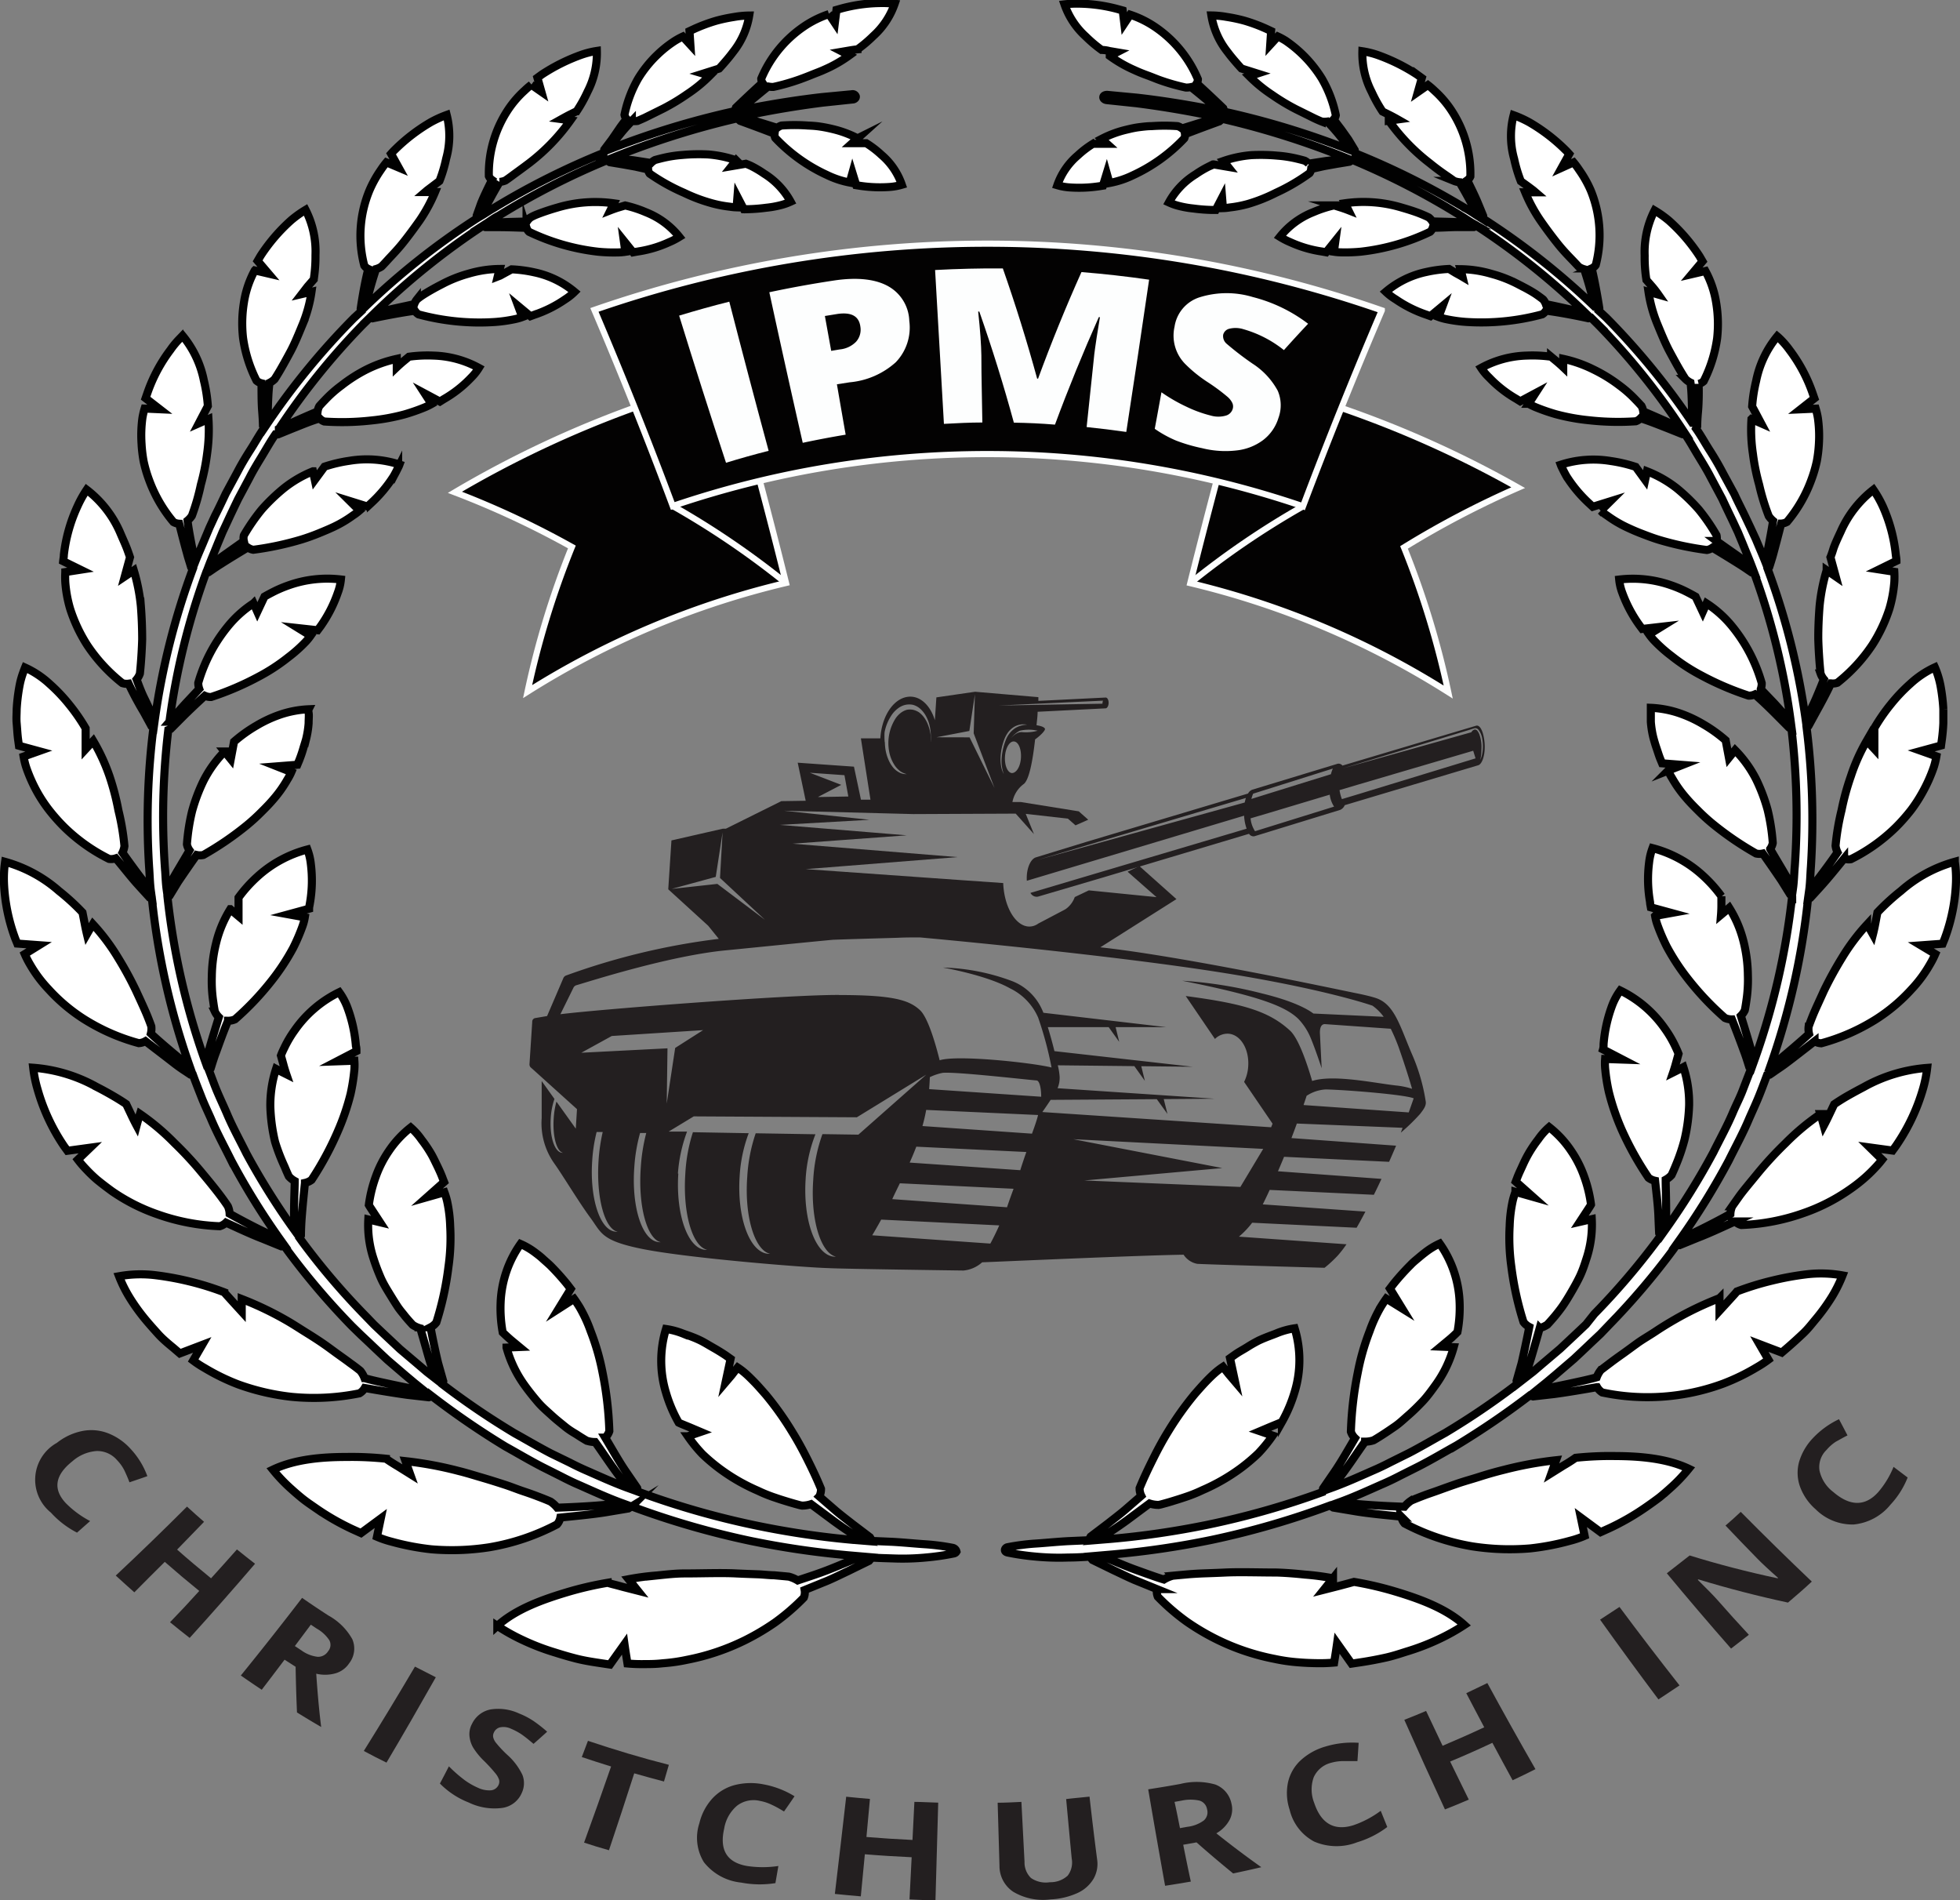 <svg xmlns="http://www.w3.org/2000/svg" viewBox="0 0 257.52 249.63"><rect x="0" y="0" width="257.52" height="249.63" fill="#808080" stroke="none"/><defs><style>.cls-1{fill:#030202;stroke:#fdfefe;stroke-width:0.81px;}.cls-1,.cls-5{stroke-miterlimit:10;}.cls-2{fill:#fdfefe;}.cls-3{fill:#231f20;}.cls-4{fill:#fff;}.cls-5{fill:none;stroke:#010101;stroke-width:1.06px;}</style></defs><title>logo</title><g id="Layer_3" data-name="Layer 3"><path class="cls-1" d="M112,66.22A139.39,139.39,0,0,0,88.38,77.34a117.22,117.22,0,0,1,15.37,7.18,113.5,113.5,0,0,0-5.82,19,112.07,112.07,0,0,1,33.95-14.27q-1.66-6.7-3.44-13.4" transform="translate(-28.61 -12.67)"/><path class="cls-1" d="M117,79.14a110.22,110.22,0,0,1,14.85,10.1" transform="translate(-28.61 -12.67)"/><path class="cls-1" d="M204.85,66.27a139.44,139.44,0,0,1,23.23,10.46,120.69,120.69,0,0,0-15,7.85,113.55,113.55,0,0,1,5.81,19A111.75,111.75,0,0,0,185,89.27q1.68-6.72,3.45-13.4" transform="translate(-28.61 -12.67)"/><path class="cls-1" d="M199.81,79.18A109.66,109.66,0,0,0,185,89.27" transform="translate(-28.61 -12.67)"/><path class="cls-1" d="M158.42,72.32a128.46,128.46,0,0,1,41.39,6.86q4.89-12.95,10.35-25.74a157.6,157.6,0,0,0-103.45-.06Q112.16,66.18,117,79.14A128.2,128.2,0,0,1,158.42,72.32Z" transform="translate(-28.61 -12.67)"/><path class="cls-2" d="M124,73.46q-3.17-9.64-6.16-19.33c2.19-.66,4.38-1.28,6.59-1.83q2.52,9.8,5.17,19.59C127.71,72.37,125.85,72.89,124,73.46Z" transform="translate(-28.61 -12.67)"/><path class="cls-2" d="M148.08,54.83a6.57,6.57,0,0,1-1.78,5.43,10.43,10.43,0,0,1-6.05,2.63l-1.68.26q.57,3.32,1.15,6.62-2.83.47-5.64,1.07-2.25-9.89-4.39-19.78,4.23-.9,8.49-1.54c3.11-.47,5.52-.17,7.18.78A5.4,5.4,0,0,1,148.08,54.83Zm-10.26,3.93,1.13-.19a3.45,3.45,0,0,0,2.13-1,2.37,2.37,0,0,0,.57-2c-.18-1.36-1.16-1.92-3-1.66l-1.66.27Z" transform="translate(-28.61 -12.67)"/><path class="cls-2" d="M161.82,68.19q-2-7.34-4.54-14.59h-.15c.27,2.48.4,4.41.42,5.78,0,2.93.09,5.86.13,8.79-1.68,0-3.37.09-5.05.18q-.58-10.11-1.16-20.21c3-.16,5.93-.23,8.9-.21q2.52,7.2,4.51,14.48H165q2.6-7.08,5.7-14,4.46.36,8.89,1-1.46,10-3,20c-1.73-.25-3.47-.46-5.21-.64l.93-8.82q.06-.69.18-1.53c.07-.56.28-1.92.64-4.09l-.15,0q-3.12,7-5.76,14.12C165.43,68.3,163.63,68.22,161.82,68.19Z" transform="translate(-28.61 -12.67)"/><path class="cls-2" d="M196.58,67.58a5.78,5.78,0,0,1-2,2.89,7.06,7.06,0,0,1-3.5,1.37,12.6,12.6,0,0,1-4.54-.3,21.56,21.56,0,0,1-3.42-1A15.25,15.25,0,0,1,180.33,69c.3-1.6.59-3.2.88-4.8a21.7,21.7,0,0,0,3.27,1.89,16.63,16.63,0,0,0,3.21,1.17,3.58,3.58,0,0,0,2,0,1.3,1.3,0,0,0,.89-.9,1.1,1.1,0,0,0-.06-.76,2.53,2.53,0,0,0-.64-.81,25.42,25.42,0,0,0-2.64-1.95,17.82,17.82,0,0,1-2.94-2.39,5.3,5.3,0,0,1-1.37-4.86,4.79,4.79,0,0,1,3.21-3.84,11.87,11.87,0,0,1,7.07-.06,20.2,20.2,0,0,1,7.27,3.51c-1.08,1.14-2.14,2.3-3.18,3.46A15.13,15.13,0,0,0,192,55.92a3.45,3.45,0,0,0-1.9-.06,1.09,1.09,0,0,0-.78.78,1.32,1.32,0,0,0,.47,1.2,40,40,0,0,0,3.39,2.6A9.76,9.76,0,0,1,196.49,64,4.83,4.83,0,0,1,196.58,67.58Z" transform="translate(-28.61 -12.67)"/><path class="cls-3" d="M98.91,146.41l1.58-.27,2.12-4.94a.65.65,0,0,1,.36-.38A90.84,90.84,0,0,1,123.05,136l-1.39-1.72-5.25-4.79.42-6.42,6.75-1.54.4,0,7.29-3.62,3.2-.05-1.05-5,7.39.52.92,4.34,1.25,0-1.26-8.06,2.56,0v-.06c.21-3.13,2-5.55,4.11-5.41,1.38.1,2.52,1.34,3.05,3.09l.2-3,5.09-.74,8.31.71,0,.49,8.84-.44h0c.22,0,.39.3.39.69s-.18.72-.4.73h0l-8.93.45c0,.57-.09,1.17-.14,1.77.59.09,1,.24,1.1.45s-.59.91-1.29,1.41c-.32,2.86-.8,5.45-1.56,5.91a3.82,3.82,0,0,0-1.42,2.32l1.12,0,7.6,1.22,1.24,1.1-1.67.74-1-.88-5.54-.63,1.08,2.66-2.4-2.69-13.44.06-17-.44,11.23,1.19-11.78.67,16.67,1.37-15,1.1,21.67,1.76-19.93,1.58,20.35,1.44,5.59.39a9.94,9.94,0,0,0,.19,1.62c.48,2.35,1.73,4,3.12,4.09h0a1.93,1.93,0,0,0,.94-.18,1.68,1.68,0,0,0,.34-.2l3.42-1.8h0l.21-.12h0a3.28,3.28,0,0,0,1.18-1.57l1.85-.88,8.89.89-3.8-3.34,1.55-.74,4.87,4.34-10,6.33c10.64,1.16,30.09,5.31,33.46,6l.5.1h0c.9.19,1.68.38,2.2.55,2.45.78,3.16,3.56,4.73,7.26a24.83,24.83,0,0,1,1.87,6.39h0c.05.52-.24.93-.73,1.57a25.9,25.9,0,0,1-2.55,2.48l.23-.64L199,160.26c-.21.59-.45,1.23-.71,1.91l13.75,1c-.25.59-.56,1.31-.92,2.12l-13.8-.66c-.25.61-.52,1.25-.8,1.9l13.6,1c-.31.68-.65,1.38-1,2.09l-13.69-.64c-.29.63-.59,1.27-.91,1.9l13.49.95c-.38.73-.77,1.45-1.16,2.12l-13.72-.66a11.26,11.26,0,0,1-1.74,1.83l14.13,1a13.65,13.65,0,0,1-1.15,1.49,16,16,0,0,1-1.73,1.6c-2.47-.07-15.51-.44-16.73-.52a2.74,2.74,0,0,1-1.79-1.2c-5.89.09-23.33.88-26.47,1a4.23,4.23,0,0,1-2.46,1.08s-16.41-.22-17.76-.32h0c-3.06-.07-18.16-1.29-24.2-2.47-5.67-1.11-5.57-2.14-7.05-4.14s-3.68-5.65-4.71-7.09a9.11,9.11,0,0,1-1.69-6c0-1.52,0-3.4,0-4.87l1.68,2.35a9.39,9.39,0,0,0-.49,2.52c-.16,2.45.51,4.49,1.5,4.55a.17.17,0,0,0,.1,0c-.83-.19-1.37-2.16-1.21-4.52a10.75,10.75,0,0,1,.36-2.2l2.54,3.55.16-2.56-5.64-5.09-.46-.41a.55.55,0,0,1-.14-.43l.36-5.55A.47.47,0,0,1,98.91,146.41Zm74.55-41.3s0,0,0,0a1.24,1.24,0,0,1,.07-.4l-13.72.64v0Zm-8.52,3.55a5.15,5.15,0,0,0-2.34,0,3.64,3.64,0,0,0-1.18,1s.72-.92,1.55-.81A5.66,5.66,0,0,0,164.94,108.66Zm-3.38,5.56c.59,0,1.12-.85,1.19-2s-.33-2.11-.92-2.15-1.11.86-1.18,2S161,114.18,161.56,114.22Zm-1.42-.92a3.16,3.16,0,0,0,.36,1.06,5,5,0,0,1-.27-2.25,8,8,0,0,1,.52-2.21,3.3,3.3,0,0,1,1.2-1.55,3.09,3.09,0,0,1,1.62-.48,2.44,2.44,0,0,0-1.68.26,2.89,2.89,0,0,0-.76.65,4,4,0,0,0-.56,1,7.57,7.57,0,0,0-.5,2.34A5.34,5.34,0,0,0,160.14,113.3ZM156,109.53l3.28,6.66L156.54,109l.16-5.11-.73,4.8-4.33.83Zm-11.13.63a6.36,6.36,0,0,0,.15,1.32,5.48,5.48,0,0,0,.41,1.18,3.93,3.93,0,0,0,.62.94,2.8,2.8,0,0,0,.81.59,2,2,0,0,0,.89.17,2.55,2.55,0,0,1-.83-.36,3.22,3.22,0,0,1-.69-.69,4.87,4.87,0,0,1-.81-2,6,6,0,0,1,.9-4.33,3.39,3.39,0,0,1,.67-.69,2.51,2.51,0,0,1,.77-.38,2.21,2.21,0,0,1,.81,0,2.41,2.41,0,0,1,.78.33,3.17,3.17,0,0,1,.66.66,4,4,0,0,1,.51.93,5.5,5.5,0,0,1,.32,1.11l.05.3c0,.1,0,.21,0,.31s0,.42,0,.63a6.82,6.82,0,0,0,0-1.28,6.42,6.42,0,0,0-.23-1.25,5.16,5.16,0,0,0-.49-1.09,3.47,3.47,0,0,0-.72-.84,2.33,2.33,0,0,0-.88-.46,2.44,2.44,0,0,0-1,0,2.53,2.53,0,0,0-.93.43,3.66,3.66,0,0,0-.81.81,6.07,6.07,0,0,0-1,2.37A8.78,8.78,0,0,0,144.85,110.16Zm-8.8,7.21,4-.07-.51-2.8-4.55-.32,4.13,1.59ZM123.21,128l.34-6-.9,5.86-5.79,1.58,6-.66,6.26,4.72ZM213.7,158.8l.65-1.85c-1.16-.49-8.7-1.1-11.53-1.17a5.06,5.06,0,0,0-2.54.84c-.09.3-.23.71-.4,1.21Zm-42.62,8.94,20.5.85,3-5-24.95-1.27,19.57,3.79Zm-20.39-12,14.72,1c0-1.09-.21-2.11-.61-2.14-1.33-.1-10.54-1.16-12.32-1a6.7,6.7,0,0,0-1.7.57C150.76,154.71,150.73,155.21,150.69,155.72ZM165,159.14l-14.7-.67c-.12.67-.28,1.37-.49,2.12l14.39,1C164.6,160.51,164.89,159.63,165,159.14ZM163.46,164,149,163.3c-.25.66-.54,1.35-.87,2.09l14.53,1C162.91,165.59,163.19,164.76,163.46,164Zm-1.67,4.83-14.95-.72c-.36.74-.7,1.43-1,2.08l15.08,1.07C161.17,170.49,161.48,169.66,161.79,168.8Zm-3.06,7.2c.35-.65.75-1.44,1.17-2.39l-15.51-.76c-.44.79-.83,1.48-1.18,2.06Zm-41-9.18c-.34,5.36,1.24,9.83,3.55,10h.25c-1.94-.43-3.22-4.77-2.88-9.94a21.45,21.45,0,0,1,1-5.51l7.33.13a19.18,19.18,0,0,0-1.19,5.67c-.36,5.44,1.32,10,3.75,10.17h.25c-2-.44-3.39-4.85-3-10.11a21.42,21.42,0,0,1,1.11-5.72l7.85.13a19,19,0,0,0-1.29,5.91c-.35,5.45,1.33,10,3.75,10.17h.25c-2-.44-3.38-4.85-3-10.1a21,21,0,0,1,1.21-6l4.72.07,8.92-7.88-9.12,5.6-21.43-.12-3.3,2,2.42,0A19.76,19.76,0,0,0,117.68,166.82Zm-2.52,9h.22c-1.79-.41-3-4.69-2.63-9.81a23.72,23.72,0,0,1,.72-4.54l-.81,0a21.86,21.86,0,0,0-.76,4.5C111.56,171.26,113,175.68,115.16,175.83Zm-5.67-1.37h.22c-1.71-.39-2.82-4.46-2.51-9.31a23.45,23.45,0,0,1,.55-3.8H107a20.77,20.77,0,0,0-.58,3.75C106.07,170.12,107.46,174.32,109.49,174.46Zm6.77-24.1-.1,7.26,1.11-7.31,3.67-2.34-12,.77-4,2.2Zm22.57-7c7.06,0,9.18.65,10.62,2,1.13,1.07,2.18,5,2.57,6.57,2.34-.75,12.31.34,14.7.95a46.62,46.62,0,0,0-1.76-6.56,7.64,7.64,0,0,0-3.68-3.83c-3.1-1.75-8.84-2.74-8.84-2.74a27.93,27.93,0,0,1,9.15,1.8,7.13,7.13,0,0,1,3.89,3.74c.06.12.11.25.17.4l16.16,1.89-6.67,0,.47,1.93-1.38-1.93-8,0c.31,1,.62,2.12.87,3.15l18.16,2.05-6.75-.07.47,1.92-1.38-1.93-10.06-.11a8.53,8.53,0,0,1,.24,1.46h0a3.46,3.46,0,0,1-.27,1.55L188.2,157l-6.69.05L182,159l-1.4-1.94-13.95.09c-.4.61-.85,1.26-1.09,1.6l30.06,2,.19-.47-3.74-5.49a5.3,5.3,0,0,0,.54-2.05c.15-2.25-1-4.17-2.6-4.28a2.35,2.35,0,0,0-1.77.69l-3.84-5.64c7.58,1,10.93,2,13.7,4.54,1.24,1.13,2.44,5,2.91,6.62,2.78-.89,8.11.26,11,.59a10,10,0,0,1,2.13.44c-.31-1.09-1-3.31-1.8-5.56a24.54,24.54,0,0,0-1-2.33l-8.66-.61c-.45,0-.67.43-.65,1.19l.23,4.61s-.87-2.66-1.54-4.21a8.05,8.05,0,0,0-1.54-2.29c-1.75-1.68-5.23-3-15.25-5a55.94,55.94,0,0,1,10.53,1.68c4.11,1,6,2.08,6.71,2.63l9.24.43a6.55,6.55,0,0,0-1.47-1.46s-6.89-2.44-22.24-4.72-37-4.23-37.24-4.25c-.95,0-1.93,0-2.93.05-3.14.09-6,.17-8.47.26-3.45.32-11.92,1.18-14,1.38-7.48.7-18.05,4.11-19.75,4.6a.63.63,0,0,0-.37.35l-1.7,3.45C107.47,145.24,132.2,143.33,138.83,143.37Z" transform="translate(-28.61 -12.67)"/><path class="cls-3" d="M165,130.45h0a.91.91,0,0,1-1-.49l28.4-8.43a6.11,6.11,0,0,1-.33-1.71v0l-28.55,8.55v-.08c-.08-1.44.46-2.78,1.21-3h0l6.52-2,21.34-6.38a1.06,1.06,0,0,1,.54-.5L204.35,113a.63.63,0,0,1,.64.24L222.56,108h0c.54-.15,1,.88,1.11,2.31s-.29,2.7-.82,2.88h0l-17.56,5.25a1.13,1.13,0,0,1-.6.62l-11.26,3.46a.68.68,0,0,1-.71-.32l-19.09,5.71Zm-.06-4.82,27.21-7.54a4.75,4.75,0,0,1,.16-.6Zm29.71-9.14-1.39.44a3.72,3.72,0,0,0-.23.69l1.92-.6,8.53-2.65a4,4,0,0,1,.25-.74Zm10.28,1.15,2-.6,15.55-4.75-.31-1L207,115.75l-2.39.71A5.14,5.14,0,0,0,204.92,117.64Zm17-8.78h0a.73.73,0,0,1,.43-.36.44.44,0,0,1,.39.21,1.74,1.74,0,0,1,.25.49,3.77,3.77,0,0,1,.16.6,3.51,3.51,0,0,1,.09.65,4.83,4.83,0,0,1,0,.67,6,6,0,0,1-.15,1.38,4.21,4.21,0,0,0,.33-1.41,5.49,5.49,0,0,0-.08-1.41,2.5,2.5,0,0,0-.52-1.18.51.51,0,0,0-.49-.16h0L205,113.62Zm-28.42,13,1.38-.43,9-2.8a3.75,3.75,0,0,1-.57-1.57l-8,2.4-2.4.71A3.68,3.68,0,0,0,193.54,121.91Z" transform="translate(-28.61 -12.67)"/><path class="cls-3" d="M44,204.49a3.42,3.42,0,0,0-2.7-1.21,5.39,5.39,0,0,0-3.17,1.34c-2.28,1.8-2.61,3.65-.87,5.51a12.91,12.91,0,0,0,3.19,2.35L38.73,214a12,12,0,0,1-3.43-2.63,5.54,5.54,0,0,1,.78-9.16,7.86,7.86,0,0,1,3.35-1.56,6.12,6.12,0,0,1,3.34.28,7.81,7.81,0,0,1,3,2.07,10.54,10.54,0,0,1,2.2,3.58c-.77.28-1.56.54-2.35.81-.2-.54-.43-1.06-.67-1.57A5.43,5.43,0,0,0,44,204.49Z" transform="translate(-28.61 -12.67)"/><path class="cls-3" d="M53.53,227.83c-.87-.68-1.73-1.36-2.58-2.06q1.94-2,3.84-4.11-2.31-1.87-4.53-3.82c-1.32,1.32-2.66,2.64-4,4-.82-.73-1.64-1.46-2.44-2.2q4.77-4.47,9.36-9.06c.74.68,1.49,1.35,2.24,2q-1.76,1.83-3.54,3.65c1.46,1.29,2.95,2.54,4.46,3.77q1.72-1.89,3.4-3.79c.79.64,1.58,1.26,2.38,1.88Q57.91,223,53.53,227.83Z" transform="translate(-28.61 -12.67)"/><path class="cls-3" d="M66,230.69q-1.51,2-3,3.95c-.92-.61-1.84-1.24-2.75-1.87q4.11-5.06,8.05-10.2c1.14.79,2.3,1.57,3.48,2.33A8,8,0,0,1,74.9,228a3.13,3.13,0,0,1-.41,3.16,3.24,3.24,0,0,1-1.76,1.31,5,5,0,0,1-2.57.06c.24,3.58.51,5.93.65,7-1.07-.62-2.13-1.26-3.18-1.91q-.13-3-.18-6Zm1.35-1.79.85.56a4.49,4.49,0,0,0,2.13.85,1.54,1.54,0,0,0,1.39-.73,1.28,1.28,0,0,0,.15-1.46,4.8,4.8,0,0,0-1.64-1.51l-.78-.52Z" transform="translate(-28.61 -12.67)"/><path class="cls-3" d="M76.41,242.68q3.44-5.51,6.72-11.08L85.87,233c-2.12,3.75-4.27,7.49-6.48,11.21C78.39,243.73,77.4,243.21,76.41,242.68Z" transform="translate(-28.61 -12.67)"/><path class="cls-3" d="M97.18,248.16a3.3,3.3,0,0,1-2.56,2,7.78,7.78,0,0,1-4.43-.71,10.87,10.87,0,0,1-3.78-2.49c.4-.75.79-1.5,1.18-2.26a18.39,18.39,0,0,0,2.08,1.82,9.34,9.34,0,0,0,1.75,1,3.45,3.45,0,0,0,1.7.33,1.22,1.22,0,0,0,1-.72,1,1,0,0,0,.05-.71,2.66,2.66,0,0,0-.46-.79A20.51,20.51,0,0,0,92.22,244a9.09,9.09,0,0,1-1.46-1.79,3.74,3.74,0,0,1-.47-1.51,2.82,2.82,0,0,1,.34-1.59,3.42,3.42,0,0,1,2.42-1.88,6.49,6.49,0,0,1,3.77.53,9.93,9.93,0,0,1,1.91,1,18.78,18.78,0,0,1,1.77,1.39c-.59.54-1.19,1.07-1.79,1.6q-.94-.81-1.59-1.26a8,8,0,0,0-1.35-.72,2.28,2.28,0,0,0-1.42-.2,1.17,1.17,0,0,0-.84.67,1,1,0,0,0-.1.64,1.86,1.86,0,0,0,.35.71,15.24,15.24,0,0,0,1.5,1.6,8.24,8.24,0,0,1,2,2.66A3,3,0,0,1,97.18,248.16Z" transform="translate(-28.61 -12.67)"/><path class="cls-3" d="M108.62,255.72c-1.1-.31-2.18-.63-3.27-1q1.82-5,3.55-10c-1.29-.4-2.57-.81-3.85-1.24l.81-2.13c3.5,1.17,7,2.23,10.63,3.15-.22.73-.43,1.46-.64,2.19-1.31-.34-2.61-.7-3.91-1.07Q110.31,250.7,108.62,255.72Z" transform="translate(-28.61 -12.67)"/><path class="cls-3" d="M128.45,249.24a3.58,3.58,0,0,0-3,.63,5,5,0,0,0-1.69,3c-.64,2.79.34,4.46,3,4.92a13.79,13.79,0,0,0,4.12,0l-.39,2.25a12.91,12.91,0,0,1-4.5-.07,7.13,7.13,0,0,1-4.89-2.67,6.1,6.1,0,0,1-.6-5.13,7.35,7.35,0,0,1,1.69-3.23,6.13,6.13,0,0,1,2.91-1.77,8.55,8.55,0,0,1,3.79-.11,11.87,11.87,0,0,1,4.11,1.57q-.67,1-1.38,2c-.52-.31-1-.6-1.57-.86A6.1,6.1,0,0,0,128.45,249.24Z" transform="translate(-28.61 -12.67)"/><path class="cls-3" d="M151.52,262.3c-1.14,0-2.28-.07-3.41-.12.09-1.85.18-3.69.28-5.54-2-.09-4.11-.22-6.15-.39-.18,1.84-.35,3.68-.53,5.53-1.13-.1-2.27-.2-3.41-.32q.76-6.37,1.49-12.77c1,.11,2.08.2,3.12.29-.15,1.67-.31,3.34-.46,5q3,.25,6.05.39c.09-1.68.17-3.36.25-5,1,0,2.09.08,3.13.1Z" transform="translate(-28.61 -12.67)"/><path class="cls-3" d="M171.76,248.68c.31,2.75.64,5.51,1,8.26a3.92,3.92,0,0,1-.49,2.56,4.72,4.72,0,0,1-2.11,1.85,9.64,9.64,0,0,1-3.52.83,7.69,7.69,0,0,1-4.9-1,4.06,4.06,0,0,1-1.81-3.42l-.24-8.28c1,0,2.08-.06,3.12-.11.14,2.62.27,5.24.41,7.86a2.85,2.85,0,0,0,.85,2.14,3.43,3.43,0,0,0,2.49.55,3.33,3.33,0,0,0,2.33-.86,2.84,2.84,0,0,0,.53-2.25c-.25-2.6-.49-5.21-.73-7.81C169.68,248.88,170.72,248.79,171.76,248.68Z" transform="translate(-28.61 -12.67)"/><path class="cls-3" d="M184.07,255c.32,1.61.65,3.22,1,4.84-1.13.19-2.25.38-3.38.55q-1.14-6.33-2.22-12.67c1.41-.22,2.83-.45,4.24-.71a8.89,8.89,0,0,1,4.58.08,3.39,3.39,0,0,1,2.12,2.51,3,3,0,0,1-.24,2.12,4.5,4.5,0,0,1-1.75,1.78c2.95,2.35,5,3.8,5.91,4.45-1.23.29-2.46.56-3.7.82-1.64-1.34-3.25-2.7-4.81-4.08Zm-.43-2.18,1-.18a4.5,4.5,0,0,0,2.15-.84,1.43,1.43,0,0,0,.41-1.47,1.41,1.41,0,0,0-1-1.13,5.51,5.51,0,0,0-2.32,0l-.95.17C183.19,250.53,183.41,251.66,183.64,252.8Z" transform="translate(-28.61 -12.67)"/><path class="cls-3" d="M203.48,244.24a3.4,3.4,0,0,0-2.27,1.91,4.78,4.78,0,0,0,.07,3.35c.9,2.72,2.64,3.73,5.17,2.93a13.12,13.12,0,0,0,3.57-1.89l.86,2.13a12.46,12.46,0,0,1-3.94,2,7.46,7.46,0,0,1-5.67-.09,6.4,6.4,0,0,1-3.22-4.19,6.85,6.85,0,0,1-.21-3.59,5.62,5.62,0,0,1,1.63-2.86,8.08,8.08,0,0,1,3.25-1.83,12.16,12.16,0,0,1,4.4-.5c-.05.8-.1,1.6-.16,2.4-.61,0-1.21,0-1.81,0A6,6,0,0,0,203.48,244.24Z" transform="translate(-28.61 -12.67)"/><path class="cls-3" d="M230.35,245.07c-1,.5-2,1-3,1.46-.9-1.64-1.78-3.28-2.66-4.92q-2.74,1.29-5.55,2.46,1.22,2.52,2.45,5c-1,.44-2.08.87-3.13,1.29q-2.73-5.87-5.34-11.77c1-.38,1.91-.77,2.86-1.17.72,1.53,1.44,3.05,2.17,4.58,1.84-.78,3.66-1.58,5.47-2.43-.8-1.49-1.58-3-2.36-4.48l2.77-1.33Q227.12,239.45,230.35,245.07Z" transform="translate(-28.61 -12.67)"/><path class="cls-3" d="M246.51,235.91q-3.91-5.21-7.67-10.48l2.55-1.67q3.86,5.19,7.89,10.31Z" transform="translate(-28.61 -12.67)"/><path class="cls-3" d="M266.66,220.43c-1,.94-2.07,1.86-3.13,2.76q-6-1.29-11.78-3.05l-.07.06c1.24,1.23,2.11,2.11,2.6,2.67q2,2.28,4.11,4.55l-2.34,1.81q-4.31-4.9-8.44-9.89c1-.77,2-1.55,3-2.34q5.63,1.74,11.56,3l.06-.05c-1.28-1.13-2.15-1.95-2.64-2.45-1.44-1.47-2.86-2.94-4.27-4.43.69-.59,1.36-1.19,2-1.8Q261.93,215.93,266.66,220.43Z" transform="translate(-28.61 -12.67)"/><path class="cls-3" d="M268.59,203.14a3.12,3.12,0,0,0-.92,2.7,4.8,4.8,0,0,0,1.81,2.82c2.2,1.9,4.21,1.92,5.92,0a12,12,0,0,0,2-3.3l1.85,1.4a11.28,11.28,0,0,1-2.25,3.56,7.1,7.1,0,0,1-4.84,2.61,6.83,6.83,0,0,1-5-2,7.22,7.22,0,0,1-2.06-3,5.4,5.4,0,0,1-.11-3.23,7.68,7.68,0,0,1,1.8-3.1,11.43,11.43,0,0,1,3.44-2.5c.38.71.75,1.42,1.12,2.13-.54.26-1,.54-1.54.83A5.68,5.68,0,0,0,268.59,203.14Z" transform="translate(-28.61 -12.67)"/><path class="cls-4" d="M153.8,216a29.38,29.38,0,0,0-3.59-.47c-1.17-.07-2.6-.22-4.28-.32l-2.74-.12-.28-.48-2.32-1.76c-.66-.52-1.4-1.08-2.15-1.71l-2.18-1.89h0a2.11,2.11,0,0,0,.22-1c-.61-1.49-1.25-2.81-1.88-4.06s-1.26-2.39-1.89-3.4a40.28,40.28,0,0,0-3.48-4.9c-.54-.61-1-1.15-1.46-1.62s-.83-.84-1.16-1.13a9.58,9.58,0,0,0-1.08-.83s-.4.48-.79,1l-.8.94.66-3.08-.66-.47c-.56-.37-1.1-.7-1.63-1s-1-.59-1.45-.83c-.93-.48-1.79-.76-2.47-1a9.93,9.93,0,0,0-2.28-.62,14.31,14.31,0,0,0,0,8.36,18.34,18.34,0,0,0,1.67,3.94s.17.09.44.2l1,.41,1.44.61-1.67.57a19.06,19.06,0,0,0,1.9,2.34,24,24,0,0,0,2.31,1.95,25.06,25.06,0,0,0,5,2.87,18.73,18.73,0,0,0,2.26.91c.69.24,1.32.43,1.85.59s.94.27,1.23.35a3.55,3.55,0,0,0,.45.1,3.83,3.83,0,0,0,1.18-.19h0l3,2.23c1.19.87,2.55,1.76,3.77,2.56l-1.71-.14A111.7,111.7,0,0,1,127.64,213a108,108,0,0,1-15.22-4.39l-.09-.47-1.51-2.2c-.86-1.25-1.84-3-2.69-4.42h0a2.09,2.09,0,0,0,.54-.85,46.23,46.23,0,0,0-.9-7.74,31.05,31.05,0,0,0-1.55-5.38,18.45,18.45,0,0,0-1.48-3.2c-.43-.69-.7-1.06-.7-1.06L102,184.6l1.6-2.61-.46-.6a31.41,31.41,0,0,0-2.25-2.5c-.36-.34-.71-.63-1-.9s-.62-.52-.9-.73A9.54,9.54,0,0,0,97,176.08a14.3,14.3,0,0,0-2.61,7.62,17.54,17.54,0,0,0,.27,4s.52.51,1.09,1l1.11.92-1.7.07a15.48,15.48,0,0,0,2.41,5c.54.75,1.12,1.47,1.7,2.15s1.24,1.23,1.84,1.78,1.18,1,1.73,1.45,1.05.74,1.48,1c.84.55,1.37.85,1.37.85a3.49,3.49,0,0,0,1.11.18h0c.94,1.26,2.72,4.07,4.44,6.08-1.8-.65-3.58-1.45-5.41-2.26-.8-.34-1.59-.72-2.38-1.13L101,203.6c-1.6-.83-3.17-1.76-4.79-2.66a101.11,101.11,0,0,1-9.43-6.4l.07-.42-.67-2.37c-.34-1.4-.72-3.19-1-4.72h0a2.24,2.24,0,0,0,.76-.64,40.1,40.1,0,0,0,1.59-7.29,26.82,26.82,0,0,0,.23-5.32,18,18,0,0,0-.41-3.34,10.11,10.11,0,0,0-.35-1.15l-2.29.65,2.25-2c-.09-.23-.18-.46-.26-.68-.22-.56-.46-1.07-.69-1.54s-.45-.94-.68-1.35a17,17,0,0,0-1.34-2,8.65,8.65,0,0,0-1.42-1.59,13.47,13.47,0,0,0-2.87,3.09,14.53,14.53,0,0,0-1.7,3.32,17.38,17.38,0,0,0-.93,3.77s.08.15.22.36l.51.78.74,1.13L77,172.86a14,14,0,0,0,.7,5.19c.26.82.57,1.62.9,2.39s.74,1.44,1.13,2.08.76,1.24,1.11,1.77.73.94,1,1.3c.6.72,1,1.13,1,1.13a3.35,3.35,0,0,0,1,.45h0c.2.7.52,1.78.86,3s.75,2.53,1.2,3.66l-1.21-.94-1.17-1-2.36-2-2.27-2.13-1.14-1.08-1.09-1.13a93,93,0,0,1-8.31-9.73l-.37-.52.17-.34s0-1,.1-2.34.27-3.08.43-4.56h0a2.21,2.21,0,0,0,.87-.4A41.18,41.18,0,0,0,73,161.27a30.88,30.88,0,0,0,1.67-4.89,25.45,25.45,0,0,0,.5-3.2,8,8,0,0,0,0-1.17l-2.31.08,2.58-1.34c0-.24,0-.47-.07-.69a18.62,18.62,0,0,0-1.19-5.24,8.53,8.53,0,0,0-1-1.81,15.27,15.27,0,0,0-5.85,5,14.7,14.7,0,0,0-1.37,2.32c-.3.6-.44,1-.44,1l.34,1.23c.16.61.37,1.22.37,1.22l-.68-.34-.67-.36a15.36,15.36,0,0,0-.75,5,22.83,22.83,0,0,0,.62,4.59A25.39,25.39,0,0,0,66,165.92c.33.81.56,1.28.56,1.28a2.89,2.89,0,0,0,.77.61h0c0,1.37-.19,4.22,0,6.5A93.68,93.68,0,0,1,61,164.22c-.88-1.78-1.86-3.54-2.63-5.39-.4-.92-.83-1.83-1.22-2.75s-.72-1.88-1.09-2.82l.23-.24.19-.61c.12-.37.28-.9.52-1.52.45-1.24,1-2.79,1.57-4.13h0a2.17,2.17,0,0,0,.92-.19,37.44,37.44,0,0,0,4.87-5.15,29.09,29.09,0,0,0,2.77-4.23,25.31,25.31,0,0,0,1.25-2.92,6.55,6.55,0,0,0,.28-1.1l-2.15-.39,2.71-.74c0-.23.07-.46.1-.67a17.31,17.31,0,0,0,.13-5.21,7.93,7.93,0,0,0-.45-1.9,15.65,15.65,0,0,0-6.6,3.59,17.8,17.8,0,0,0-2.45,2.73l0,1.22c0,.61,0,1.22,0,1.22l-.55-.46-.53-.46A15.23,15.23,0,0,0,57,136.57a19.05,19.05,0,0,0-.56,4.38,18.1,18.1,0,0,0,.19,3.31c.11.81.21,1.29.21,1.29a2.6,2.6,0,0,0,.52.74h0c-.38,1.26-1.19,3.8-1.74,5.94a94.57,94.57,0,0,1-5-21.7l.27-.19L52,128.52c.72-1.07,1.64-2.4,2.45-3.54h0a2,2,0,0,0,.88,0,40.68,40.68,0,0,0,5.71-3.9,25.82,25.82,0,0,0,2-1.83c.59-.58,1.11-1.13,1.54-1.64a15.81,15.81,0,0,0,1.78-2.52,7.21,7.21,0,0,0,.53-1l-1.9-.75,2.69-.21.25-.6c.2-.51.37-1,.5-1.45s.28-.89.39-1.29a12.32,12.32,0,0,0,.34-2.11c0-.59.06-1,0-1.36s0-.48,0-.48a13.48,13.48,0,0,0-3.79.72A16.63,16.63,0,0,0,62.29,108a18.7,18.7,0,0,0-2.93,2.1l-.43,2.29-.81-1a15.39,15.39,0,0,0-2.76,3.83,23,23,0,0,0-1.51,4,26.51,26.51,0,0,0-.68,4.36,2,2,0,0,0,.34.79h0c-.62,1.11-2,3.32-3,5.19-.14-1-.15-2-.24-3a95.94,95.94,0,0,1,.45-18l.31-.13,1.5-1.51c.86-.86,2-1.94,3-2.85h0a1.85,1.85,0,0,0,.82.16,38,38,0,0,0,6.14-2.62,24.89,24.89,0,0,0,4-2.6,19,19,0,0,0,2.25-2,7.29,7.29,0,0,0,.68-.83l-1.62-1,2.54.28.38-.51A17.47,17.47,0,0,0,73,90.51a6.74,6.74,0,0,0,.4-1.72,15.15,15.15,0,0,0-6.9.78,16.2,16.2,0,0,0-2.28,1c-.54.28-.86.47-.86.47l-.94,2-.5-1.12A14.56,14.56,0,0,0,58.51,95a20.82,20.82,0,0,0-3.85,7.37,2.29,2.29,0,0,0,.13.79h0L53,105.07c-.7.77-1.46,1.63-2.13,2.41a92.32,92.32,0,0,1,4.81-19.56l.33-.08.47-.32c.3-.21.72-.49,1.23-.81,1-.64,2.32-1.44,3.45-2.12h0a1.8,1.8,0,0,0,.73.3,39.72,39.72,0,0,0,6.3-1.34c.88-.27,1.66-.56,2.37-.85s1.37-.57,1.94-.84A15.6,15.6,0,0,0,75,80.37a7.37,7.37,0,0,0,.84-.63l-1.26-1.25,2.31.72.45-.42a17.69,17.69,0,0,0,3-3.58c.27-.47.45-.85.58-1.11a3.52,3.52,0,0,0,.18-.41,13.92,13.92,0,0,0-6.57-.49,18.89,18.89,0,0,0-3.28.77l-1.28,1.74-.24-1.13a15.36,15.36,0,0,0-3.84,2.24A24.8,24.8,0,0,0,63,79.6,25.44,25.44,0,0,0,60.65,83a1.65,1.65,0,0,0,0,.75h0c-1,.72-3,2.11-4.64,3.33.38-1,.81-2,1.21-3l.62-1.49.68-1.46c.46-1,.91-1.93,1.37-2.89l1.5-2.81c.51-1,1.09-1.94,1.66-2.88s1.11-1.91,1.74-2.82h.36L66.94,69c1.08-.42,2.41-1,3.66-1.36h0a1.61,1.61,0,0,0,.62.4,34.22,34.22,0,0,0,6.12-.13,26.8,26.8,0,0,0,4.4-.8,25.6,25.6,0,0,0,2.67-.93,8.51,8.51,0,0,0,.9-.44l-.9-1.39,2,1.07.51-.32a15.72,15.72,0,0,0,3.57-2.8A7,7,0,0,0,91.53,61a13.18,13.18,0,0,0-6-1.62,17.94,17.94,0,0,0-3.19.15l-.82.68c-.4.34-.78.7-.78.7l0-1.1a17,17,0,0,0-4,1.41,20,20,0,0,0-3.27,2.09,16,16,0,0,0-2.15,1.9c-.49.5-.76.82-.76.82a2,2,0,0,0-.22.69h0c-1.13.47-3.33,1.43-5.09,2.29a92.94,92.94,0,0,1,11-13.66l.93-.92.37.06s3.1-.67,5.57-1h0a1.56,1.56,0,0,0,.48.48,30.65,30.65,0,0,0,10,1,19.05,19.05,0,0,0,2.69-.38,6.66,6.66,0,0,0,.94-.27l-.54-1.45,1.61,1.34.54-.2a16.07,16.07,0,0,0,4-2,7.56,7.56,0,0,0,1.26-1,12.08,12.08,0,0,0-5.27-2.56,17.22,17.22,0,0,0-3-.4l-.9.49-.62.34L94,49s.06-.25.13-.51l.14-.49a14.9,14.9,0,0,0-4.07.61A17.14,17.14,0,0,0,86.69,50c-1,.51-1.85,1-2.43,1.37s-.88.64-.88.64a2.12,2.12,0,0,0-.34.61h0c-1.13.27-3.5.72-5.29,1.24A95.71,95.71,0,0,1,92,42.37l.39.14,1.81,0c1.05,0,2.43.05,3.59.09h0a1.21,1.21,0,0,0,.34.53,28.25,28.25,0,0,0,9.1,2.61,21.54,21.54,0,0,0,2.6.09,7.15,7.15,0,0,0,.94-.08l-.2-1.45,1.22,1.52.55-.1a15.21,15.21,0,0,0,4.13-1.21,9.83,9.83,0,0,0,1.4-.72,10.54,10.54,0,0,0-4.39-3.24,15.74,15.74,0,0,0-2.73-.89l-1,.3c-.47.15-.93.33-.93.33l.45-.91a17.43,17.43,0,0,0-7.47.57c-1.05.3-1.93.61-2.55.85s-.95.45-.95.45a2.07,2.07,0,0,0-.46.51h0c-1.12.06-3.51.05-5.3.25.53-.34,1-.72,1.59-1a98.61,98.61,0,0,1,14.2-7.27l.4.24,1.7.28,1.62.29,1.71.38h0a1.15,1.15,0,0,0,.21.55A25.59,25.59,0,0,0,118.49,38a21.44,21.44,0,0,0,3.58,1.35,15,15,0,0,0,2.41.47,6.61,6.61,0,0,0,.91.09l.11-1.38.84,1.62h.55a22.11,22.11,0,0,0,2.38-.19,12.49,12.49,0,0,0,1.76-.3,7.64,7.64,0,0,0,1.46-.5A9.91,9.91,0,0,0,129,35.48a13.71,13.71,0,0,0-1.68-1c-.43-.2-.71-.3-.71-.3l-1.88.32.61-.77a14.91,14.91,0,0,0-3.67-.77,24.25,24.25,0,0,0-3.45.07,16.14,16.14,0,0,0-2.55.4c-.62.15-1,.26-1,.26a2.14,2.14,0,0,0-.53.39h0l-2.33-.36L109,33.44a109.4,109.4,0,0,1,16.47-5.22l.39.33s2.59.94,4.52,1.69h0a1,1,0,0,0,.09.55,21.84,21.84,0,0,0,6.78,4.86,12,12,0,0,0,3,1l.36-1.28.5,1.63.51.08a17.64,17.64,0,0,0,4,.14,7.51,7.51,0,0,0,1.48-.28,9,9,0,0,0-2.68-3.93,13,13,0,0,0-2-1.53s-.47,0-.92,0l-.92,0,.71-.64a14,14,0,0,0-3.3-1.22c-.57-.14-1.14-.25-1.69-.33s-1.07-.11-1.57-.13a24.1,24.1,0,0,0-3.44,0,1.78,1.78,0,0,0-.57.3h0c-1-.3-3.18-1-4.79-1.46,4.6-1,8.28-1.53,10.8-1.85l3.88-.41c.27,0,.47-.2.45-.39a.44.44,0,0,0-.52-.3l-3.91.37c-2.55.29-6.27.81-10.93,1.76,1.23-1,3-2.48,3.84-3.15h0a2.73,2.73,0,0,0,.68.06,28.15,28.15,0,0,0,3.49-1c.49-.18,1-.37,1.56-.6s1.11-.42,1.67-.68a17.15,17.15,0,0,0,3.27-1.87l-.93-.48,1-.17c.51-.09,1-.14,1-.14a17.61,17.61,0,0,0,2.08-1.76,10.17,10.17,0,0,0,2.8-4.23,14.06,14.06,0,0,0-1.92-.09,20.6,20.6,0,0,0-5.1.72l-.63.18-.21,1.71-.77-1.16a13.36,13.36,0,0,0-3.4,1.7,15.56,15.56,0,0,0-5.5,6.78,1,1,0,0,0,.16.54h0c-1.6,1.45-3.49,3.27-3.49,3.27l-.17.46a109.78,109.78,0,0,0-16.71,5.12c.51-.65,1.12-1.41,1.69-2.12s1.14-1.31,1.52-1.71h0a2.73,2.73,0,0,0,.73,0s.37-.15,1-.44l2.42-1.2a27.46,27.46,0,0,0,3.1-1.87,18.75,18.75,0,0,0,3-2.45L121,22.34l2.09-.66s.22-.23.56-.62.79-.9,1.27-1.55a10.29,10.29,0,0,0,2.13-4.8,12,12,0,0,0-2,.19,21.32,21.32,0,0,0-2.32.49,21.79,21.79,0,0,0-2.91,1.08l-.62.29.12,1.8-1-1.09a9.45,9.45,0,0,0-1,.54A15,15,0,0,0,115,19.84,15.42,15.42,0,0,0,112.45,23a16,16,0,0,0-1.79,4.75,1.07,1.07,0,0,0,.28.54h0c-.34.43-.7.89-1,1.34L109,31,108,32.33l-.07.42A100,100,0,0,0,93.49,40c-.56.31-1.08.68-1.62,1,.73-1.54,1.81-3.46,2.39-4.43h0a2.72,2.72,0,0,0,.74-.18s.35-.23.9-.64,1.38-1,2.26-1.67a26.05,26.05,0,0,0,5.4-5.6l-1.18-.16s.5-.28,1-.54l1-.5a18.57,18.57,0,0,0,1.43-2.57,11,11,0,0,0,1.22-5.35,11.21,11.21,0,0,0-2.1.53,24.32,24.32,0,0,0-5.12,2.56l-.59.43.52,1.84-1.32-.92a10.44,10.44,0,0,0-.87.75,13.45,13.45,0,0,0-2,2.26,15.14,15.14,0,0,0-2.71,9,1.2,1.2,0,0,0,.41.5h0c-.5,1-1.07,2.16-1.44,3.09L91.24,41l0,.38A95.74,95.74,0,0,0,76.64,52.93c.38-1.71,1-3.84,1.38-4.92h0a2.51,2.51,0,0,0,.72-.33s.3-.3.78-.83,1.2-1.25,1.93-2.15,1.54-2,2.32-3.1a20.8,20.8,0,0,0,2-3.7H85.1l-.63,0,.28-.24.65-.49.95-.72a18.51,18.51,0,0,0,.88-2.94,11.14,11.14,0,0,0,.07-5.74,14.23,14.23,0,0,0-2.07.94,23.43,23.43,0,0,0-4.73,3.62c-.17.16-.34.35-.51.54l1,1.81L79.38,34a11.08,11.08,0,0,0-.74,1,15,15,0,0,0-1.5,2.71,15.51,15.51,0,0,0-.67,9.84A1.26,1.26,0,0,0,77,48h0c-.59,2.28-1,5.22-1,5.22l.09.32-1,.93A95.42,95.42,0,0,0,63.78,68.24c0-1.81.07-4.14.24-5.28h0a2.56,2.56,0,0,0,.67-.48s.24-.36.62-1,.88-1.54,1.45-2.6,1.09-2.34,1.63-3.65A18,18,0,0,0,69.54,51l-1.28.3s.37-.48.77-1l.8-.92a19.77,19.77,0,0,0,.23-3.2,12,12,0,0,0-1.3-5.94,14.06,14.06,0,0,0-1.91,1.37,23.2,23.2,0,0,0-4,4.66l-.39.67,1.42,1.67-1.8-.42a12,12,0,0,0-.54,1.12,12.9,12.9,0,0,0-.88,3.09,17,17,0,0,0-.12,4.63,17.92,17.92,0,0,0,1.77,5.64,1.52,1.52,0,0,0,.66.35h0c0,1.23,0,2.66.09,3.73s.1,1.85.1,1.85l.15.29c-.65.92-1.18,1.9-1.79,2.85s-1.19,1.92-1.71,2.92l-1.54,2.85c-.47,1-.94,2-1.42,2.93L56.13,82,55.5,83.5c-.41,1-.86,2-1.25,3-.4-1.85-.86-4.22-1-5.44h0a3,3,0,0,0,.57-.63A29.08,29.08,0,0,0,55,76.34a28.38,28.38,0,0,0,.82-4.07A22.23,22.23,0,0,0,56,67.72l-1.27.56L55.92,66a20.19,20.19,0,0,0-.52-3.33,13.36,13.36,0,0,0-2.78-5.88s-.17.14-.47.44A11.26,11.26,0,0,0,51,58.63a20.47,20.47,0,0,0-3,5.6l-.26.75,1.87,1.45-2-.09a9.59,9.59,0,0,0-.29,1.25A16.9,16.9,0,0,0,47.21,71a17.73,17.73,0,0,0,.27,2.26,17.5,17.5,0,0,0,.75,2.54,18.27,18.27,0,0,0,3.17,5.45,1.72,1.72,0,0,0,.76.22h0c.32,1.28.69,2.72,1,3.82.14.55.29,1,.4,1.36l.16.53.22.24a94.11,94.11,0,0,0-5,19.87c-.43-.92-.93-2-1.38-2.92s-.77-1.84-1-2.45h0a2.45,2.45,0,0,0,.43-.76s.22-1.88.3-4.49c0-1.31-.05-2.81-.17-4.35a24.48,24.48,0,0,0-.93-4.72L45,88.4l.69-2.53s-.12-.37-.35-1-.61-1.44-1-2.36A14.24,14.24,0,0,0,40,77a14.89,14.89,0,0,0-1.21,2.18A20.74,20.74,0,0,0,37,85.56c0,.27-.06.54-.09.83l2.28,1.12-2,.31a11.48,11.48,0,0,0,0,1.35,16.57,16.57,0,0,0,.64,3.49,20.33,20.33,0,0,0,2.23,4.74,21.56,21.56,0,0,0,4.61,5,1.79,1.79,0,0,0,.84.08h0c.58,1.26,1.35,2.67,2,3.75l1,1.83.26.19a97.56,97.56,0,0,0-.57,18.33c.08,1,.09,2.07.23,3.1-1.36-1.7-2.94-3.88-3.73-5h0a2.9,2.9,0,0,0,.26-.87,31.74,31.74,0,0,0-.79-4.68A33.46,33.46,0,0,0,43,114.64,25.13,25.13,0,0,0,40.86,110l-1,1.08,0-2.74a24.27,24.27,0,0,0-2.19-3.16,22.15,22.15,0,0,0-2.53-2.66,12.23,12.23,0,0,0-3.24-2.16s-.09.22-.24.64a10.62,10.62,0,0,0-.5,1.84,24.21,24.21,0,0,0-.36,3c0,.58-.06,1.19,0,1.85s.09,1.35.18,2.07q.06.42.12.87l2.61.71-2,.71a9.86,9.86,0,0,0,.33,1.38,20,20,0,0,0,1.56,3.47A19.35,19.35,0,0,0,35,119a24.24,24.24,0,0,0,2,2.27,23,23,0,0,0,5.94,4.23,1.93,1.93,0,0,0,.89-.08h0c1,1.18,2,2.48,2.9,3.47s1.54,1.69,1.54,1.69l.3.14a96,96,0,0,0,5,22.12c-1.79-1.47-4.06-3.36-5.14-4.4h0a2.58,2.58,0,0,0,.06-.95s-.17-.5-.51-1.34-.88-2-1.49-3.32a46.07,46.07,0,0,0-2.37-4.35,26.88,26.88,0,0,0-3.31-4.41l-.4.65-.38.66s-.17-.7-.3-1.42l-.28-1.42a29,29,0,0,0-3.08-2.82,18,18,0,0,0-7.09-3.84,15.08,15.08,0,0,0-.15,2.7,23.66,23.66,0,0,0,1.4,7.16c.1.29.23.58.35.88l2.87.21L31.86,138a12.29,12.29,0,0,0,.7,1.37A17.07,17.07,0,0,0,35,142.63a22.82,22.82,0,0,0,4.64,3.91,26.45,26.45,0,0,0,7.2,3.16,2,2,0,0,0,.88-.26h0c1.3,1,2.77,2.12,3.9,3,.56.43,1.07.77,1.43,1l.58.39.35.08c.36,1,.73,1.92,1.1,2.87s.82,1.88,1.23,2.81c.79,1.89,1.78,3.69,2.68,5.51a93.47,93.47,0,0,0,6.38,10.32c-2.35-1-5.17-2.51-6.59-3.31h0a2.68,2.68,0,0,0-.24-1s-.31-.48-.89-1.26-1.44-1.85-2.47-3.08a46.84,46.84,0,0,0-3.64-3.94A30.77,30.77,0,0,0,47,159s-.12.38-.23.76-.21.76-.21.76-.37-.69-.7-1.4l-.67-1.41s-.39-.28-1.08-.7-1.7-1-2.82-1.57a20.18,20.18,0,0,0-8.32-2.51,16.59,16.59,0,0,0,.58,2.85A25.68,25.68,0,0,0,36.87,163c.18.28.39.55.6.84l3-.41L38.84,165a13.8,13.8,0,0,0,1.09,1.27,18.48,18.48,0,0,0,1.39,1.34c.58.48,1.26,1,2,1.54a24.54,24.54,0,0,0,5.88,3,27.37,27.37,0,0,0,8.28,1.6,1.93,1.93,0,0,0,.82-.47h0c1.62.74,3.37,1.56,4.84,2.12l2.45,1h.42l.38.54a95.74,95.74,0,0,0,8.47,9.95L76,188l1.17,1.1c.77.74,1.55,1.47,2.32,2.19l2.4,2.06,1.19,1,1.24,1c-1.37-.21-2.87-.52-4.27-.82s-2.71-.58-3.55-.83h0a3.5,3.5,0,0,0-.54-.95s-.47-.4-1.32-1c-.42-.32-.94-.69-1.53-1.11s-1.23-.91-1.95-1.41-1.5-1-2.34-1.52-1.68-1.08-2.59-1.6a42.74,42.74,0,0,0-5.86-2.8l0,1.66-1.15-1.26-.79-.87c-.22-.24-.35-.41-.35-.41A37.58,37.58,0,0,0,53.49,181a38.23,38.23,0,0,0-4.49-.82,16.07,16.07,0,0,0-4.75.14,17.06,17.06,0,0,0,1.41,2.83,25.49,25.49,0,0,0,2.18,3c.47.56,1,1.15,1.55,1.76s1.24,1.2,2,1.82l.85.73,2.94-1.12-1.19,2.05a13.7,13.7,0,0,0,1.53,1,27.75,27.75,0,0,0,4.39,2.14,30.31,30.31,0,0,0,7,1.63,30,30,0,0,0,8.93-.46,1.93,1.93,0,0,0,.69-.7h0c1.89.33,4,.68,5.6.9l2.81.32.45-.12A107.43,107.43,0,0,0,95,202.68c1.66.92,3.27,1.88,4.91,2.72l2.45,1.23c.81.42,1.61.81,2.44,1.16,1.87.83,3.69,1.66,5.53,2.33-2.89.37-6.58.54-8.51.6h0a4.15,4.15,0,0,0-.88-.8s-.62-.28-1.69-.68c-.54-.21-1.19-.44-1.94-.69s-1.55-.58-2.45-.87-1.87-.6-2.9-.9-2.07-.63-3.17-.9a48.31,48.31,0,0,0-6.9-1.27l.6,1.68-1.6-1c-.81-.47-1.57-1-1.57-1a43.26,43.26,0,0,0-5.23-.23c-3,0-6.68.26-9.63,1.67a21.3,21.3,0,0,0,2.41,2.53c.42.38.89.79,1.42,1.22s1.16.86,1.83,1.32a32.37,32.37,0,0,0,4.79,2.75l1.13.51,2.6-1.92-.5,2.4a12.85,12.85,0,0,0,1.92.65,32.74,32.74,0,0,0,5.22,1,32,32,0,0,0,7.64-.27,29.56,29.56,0,0,0,8.87-3,1.85,1.85,0,0,0,.44-.9h0c2-.21,4.22-.41,6-.7l2.93-.49.44-.27a109.93,109.93,0,0,0,15.59,4.52,113.91,113.91,0,0,0,12.8,1.89l1.75.15c-1.38.56-3,1.26-4.48,1.83s-2.89,1-3.84,1.33h0a4.46,4.46,0,0,0-1.17-.5l-.52-.05-1.43-.13c-.61,0-1.35-.1-2.19-.13s-1.78-.06-2.78-.11c-2-.1-4.34,0-6.74,0-1.21,0-2.45.14-3.69.27a33.48,33.48,0,0,0-3.7.49l1.21,1.51-2-.51c-.49-.14-1-.27-1.36-.36l-.61-.17a44,44,0,0,0-5.34,1.24c-3,.9-6.66,2.16-9.15,4.42a25.76,25.76,0,0,0,3.37,1.88,30.54,30.54,0,0,0,4.23,1.62c.85.27,1.76.54,2.73.79s2,.42,3.14.59l1.33.2,1.91-2.68s.09.64.19,1.28l.2,1.26a20.31,20.31,0,0,0,2.18.08c.69,0,1.52,0,2.47-.11a22.81,22.81,0,0,0,3.16-.45,30.08,30.08,0,0,0,7.57-2.54,31.52,31.52,0,0,0,4-2.36,28.5,28.5,0,0,0,3.79-3.27,1.83,1.83,0,0,0,.11-1h0l3-1.22c1-.43,1.91-.89,2.72-1.27l2.74-1.34.37-.43c1,.06,1.93.08,2.8.11a32.49,32.49,0,0,0,4.38-.13,32.15,32.15,0,0,0,3.62-.53.48.48,0,0,0,.32-.24C154.23,216.27,154.07,216.07,153.8,216Zm131.65-90.13a18,18,0,0,0-7.09,3.84,29,29,0,0,0-3.08,2.82L275,134c-.13.72-.31,1.42-.31,1.42l-.37-.66-.4-.65a26.88,26.88,0,0,0-3.31,4.41,48.71,48.71,0,0,0-2.38,4.35c-.6,1.34-1.15,2.49-1.48,3.32s-.51,1.34-.51,1.34a2.58,2.58,0,0,0,.06.95h0c-1.08,1-3.35,2.93-5.14,4.4a96,96,0,0,0,5-22.12l.3-.14s.65-.7,1.54-1.69,1.94-2.29,2.9-3.47h0a1.93,1.93,0,0,0,.89.08,23,23,0,0,0,5.94-4.23,24.24,24.24,0,0,0,2-2.27,19.35,19.35,0,0,0,1.41-2.17,20,20,0,0,0,1.56-3.47,9.86,9.86,0,0,0,.33-1.38l-2-.71,2.61-.71q.06-.45.12-.87.14-1.08.18-2.07c0-.66,0-1.27,0-1.85a24.21,24.21,0,0,0-.36-3,11.61,11.61,0,0,0-.5-1.84c-.15-.42-.25-.64-.25-.64a12.34,12.34,0,0,0-3.23,2.16,22.15,22.15,0,0,0-2.53,2.66,24.27,24.27,0,0,0-2.19,3.16l0,2.74-1-1.08a24.49,24.49,0,0,0-2.09,4.67,33.46,33.46,0,0,0-1.22,4.45,31.74,31.74,0,0,0-.79,4.68,2.9,2.9,0,0,0,.26.87h0c-.79,1.15-2.38,3.33-3.73,5,.14-1,.15-2.06.23-3.1a97.56,97.56,0,0,0-.57-18.33l.26-.19,1-1.83c.6-1.08,1.37-2.49,1.95-3.75h0a1.79,1.79,0,0,0,.84-.08,21.56,21.56,0,0,0,4.61-5,20.33,20.33,0,0,0,2.23-4.74,17.24,17.24,0,0,0,.64-3.49,11.48,11.48,0,0,0,0-1.35l-2-.31,2.28-1.12c0-.29-.06-.56-.09-.83A20.74,20.74,0,0,0,276,79.21,14.89,14.89,0,0,0,274.75,77a14.24,14.24,0,0,0-4.29,5.51c-.43.92-.82,1.76-1,2.36s-.35,1-.35,1l.69,2.53-1.19-.82a24.48,24.48,0,0,0-.93,4.72c-.12,1.54-.18,3-.17,4.35.08,2.61.3,4.49.3,4.49a2.45,2.45,0,0,0,.43.76h0c-.23.61-.59,1.49-1,2.45s-.95,2-1.38,2.92a94.11,94.11,0,0,0-5-19.87l.21-.24s.07-.2.17-.53.26-.81.4-1.36c.3-1.1.67-2.54,1-3.82h0a1.72,1.72,0,0,0,.76-.22,18.27,18.27,0,0,0,3.17-5.45,17.5,17.5,0,0,0,.75-2.54,17.73,17.73,0,0,0,.27-2.26,16.9,16.9,0,0,0-.13-3.38,9.59,9.59,0,0,0-.29-1.25l-2,.09L267,65l-.26-.75a20.47,20.47,0,0,0-3-5.6,11.26,11.26,0,0,0-1.15-1.36c-.3-.3-.47-.44-.47-.44a13.36,13.36,0,0,0-2.78,5.88,20.19,20.19,0,0,0-.52,3.33L260,68.28l-1.27-.56a21.54,21.54,0,0,0,.19,4.55,28.38,28.38,0,0,0,.82,4.07A29.08,29.08,0,0,0,261,80.46a3,3,0,0,0,.57.63h0c-.18,1.22-.64,3.59-1,5.44-.39-1-.84-2-1.25-3L258.61,82l-.7-1.48c-.48-1-1-2-1.42-2.93l-1.55-2.85c-.52-1-1.11-2-1.7-2.92s-1.14-1.93-1.79-2.85l.15-.29s0-.77.1-1.85.13-2.5.09-3.73h0a1.52,1.52,0,0,0,.66-.35,17.92,17.92,0,0,0,1.77-5.64,17,17,0,0,0-.12-4.63,12.9,12.9,0,0,0-.88-3.09,12,12,0,0,0-.54-1.12l-1.8.42L252.3,47l-.39-.67a23.2,23.2,0,0,0-4-4.66A14.06,14.06,0,0,0,246,40.31a12,12,0,0,0-1.3,5.94,18.48,18.48,0,0,0,.23,3.2l.8.92c.4.47.77,1,.77,1L245.2,51a18,18,0,0,0,1.15,4.2c.54,1.31,1.06,2.59,1.63,3.65s1.09,2,1.45,2.6.62,1,.62,1a2.56,2.56,0,0,0,.67.48h0c.17,1.14.2,3.47.23,5.28a94.71,94.71,0,0,0-11.3-13.81l-1-.93.09-.32s-.45-2.94-1-5.22h0a1.26,1.26,0,0,0,.53-.44,15.51,15.51,0,0,0-.67-9.84A15,15,0,0,0,236.1,35a11.08,11.08,0,0,0-.74-1l-1.57.71,1-1.81c-.17-.19-.34-.38-.51-.54a23.43,23.43,0,0,0-4.73-3.62,14.23,14.23,0,0,0-2.07-.94,11,11,0,0,0,.07,5.74,18.51,18.51,0,0,0,.88,2.94l1,.72.65.49.28.24-.63,0H229a20.17,20.17,0,0,0,2,3.7c.78,1.12,1.58,2.19,2.31,3.1s1.44,1.63,1.94,2.15.78.83.78.83a2.51,2.51,0,0,0,.72.33h0c.37,1.08,1,3.21,1.38,4.92A95.74,95.74,0,0,0,223.48,41.4l0-.38-.65-1.58c-.38-.93-.94-2.06-1.44-3.09h0a1.2,1.2,0,0,0,.41-.5,15.14,15.14,0,0,0-2.71-9,13.45,13.45,0,0,0-2-2.26,10.44,10.44,0,0,0-.87-.75l-1.32.92.52-1.84-.59-.43a24.32,24.32,0,0,0-5.12-2.56,11.21,11.21,0,0,0-2.1-.53,11,11,0,0,0,1.22,5.35,18.57,18.57,0,0,0,1.43,2.57l1,.5c.51.26,1,.54,1,.54l-1.18.16a26.05,26.05,0,0,0,5.4,5.6c.88.72,1.68,1.28,2.25,1.67s.91.64.91.64a2.64,2.64,0,0,0,.74.18h0c.58,1,1.66,2.89,2.39,4.43-.54-.34-1.06-.71-1.62-1a100.54,100.54,0,0,0-14.47-7.23l-.07-.42L205.77,31l-.93-1.31c-.34-.45-.7-.91-1-1.34h0a1.07,1.07,0,0,0,.28-.54A16,16,0,0,0,202.29,23a16.53,16.53,0,0,0-4.79-5,9.45,9.45,0,0,0-1-.54l-1,1.09.12-1.8-.62-.29a21.79,21.79,0,0,0-2.91-1.08,21.32,21.32,0,0,0-2.32-.49,12,12,0,0,0-2-.19,10.29,10.29,0,0,0,2.13,4.8c.48.65.94,1.17,1.27,1.55s.56.62.56.62l2.09.66-1.07.35a18.75,18.75,0,0,0,3,2.45,27.46,27.46,0,0,0,3.1,1.87l2.42,1.2c.61.29,1,.44,1,.44a2.73,2.73,0,0,0,.73,0h0c.38.4.94,1,1.52,1.71s1.18,1.47,1.69,2.12a109.78,109.78,0,0,0-16.71-5.12l-.17-.46s-1.89-1.82-3.49-3.27h0a1,1,0,0,0,.16-.54,15.56,15.56,0,0,0-5.5-6.78,13.36,13.36,0,0,0-3.4-1.7l-.77,1.16-.21-1.71-.63-.18a20.6,20.6,0,0,0-5.1-.72,14.06,14.06,0,0,0-1.92.09,10.17,10.17,0,0,0,2.8,4.23,17.61,17.61,0,0,0,2.08,1.76s.52,0,1,.14l1,.17-.93.48a17.15,17.15,0,0,0,3.27,1.87c.56.26,1.12.48,1.67.68s1.07.42,1.56.6a27.62,27.62,0,0,0,3.49,1,2.73,2.73,0,0,0,.68-.06h0c.88.67,2.61,2.14,3.83,3.15-4.65-.95-8.37-1.47-10.92-1.76l-3.91-.37c-.27,0-.5.1-.52.29s.18.37.45.4l3.88.41c2.52.32,6.2.86,10.8,1.85-1.61.45-3.77,1.16-4.79,1.46h0a1.78,1.78,0,0,0-.57-.3,24.1,24.1,0,0,0-3.44,0c-.5,0-1,.06-1.57.13s-1.12.19-1.69.33a14,14,0,0,0-3.3,1.22l.71.64-.92,0c-.45,0-.92,0-.92,0a13,13,0,0,0-2,1.53A9,9,0,0,0,167.53,37a7.51,7.51,0,0,0,1.48.28,17.64,17.64,0,0,0,4-.14l.51-.08.5-1.63.36,1.28a12,12,0,0,0,3.05-1,21.84,21.84,0,0,0,6.78-4.86,1,1,0,0,0,.09-.55h0c1.93-.75,4.52-1.69,4.52-1.69l.39-.33a109.4,109.4,0,0,1,16.47,5.22l-2.79.31-2.33.36h0a2.14,2.14,0,0,0-.53-.39s-.37-.11-1-.26a16.14,16.14,0,0,0-2.55-.4,24.25,24.25,0,0,0-3.45-.07,14.91,14.91,0,0,0-3.67.77l.61.77-1.88-.32s-.28.1-.71.3a13.71,13.71,0,0,0-1.68,1,9.91,9.91,0,0,0-3.51,3.69,7.64,7.64,0,0,0,1.46.5,12.49,12.49,0,0,0,1.76.3,22.11,22.11,0,0,0,2.38.19h.55l.84-1.62.11,1.38a6.61,6.61,0,0,0,.91-.09,15,15,0,0,0,2.41-.47A21.44,21.44,0,0,0,196.25,38a25.59,25.59,0,0,0,4.42-2.58,1.15,1.15,0,0,0,.21-.55h0l1.71-.38,1.62-.29,1.7-.28.4-.24A98.61,98.61,0,0,1,220.51,41c.54.31,1.05.69,1.59,1-1.79-.2-4.18-.19-5.3-.25h0a2.07,2.07,0,0,0-.46-.51s-.34-.18-1-.45-1.51-.55-2.55-.85a17.43,17.43,0,0,0-7.47-.57l.45.91s-.46-.18-.93-.33l-.95-.3a15.74,15.74,0,0,0-2.73.89,10.54,10.54,0,0,0-4.39,3.24,9.83,9.83,0,0,0,1.4.72,15.21,15.21,0,0,0,4.13,1.21l.55.1,1.22-1.52-.2,1.45a7.15,7.15,0,0,0,.94.08,21.54,21.54,0,0,0,2.6-.09,28.31,28.31,0,0,0,9.1-2.61,1.21,1.21,0,0,0,.34-.53h0c1.16,0,2.54-.11,3.59-.09l1.81,0,.39-.14A95.71,95.71,0,0,1,237,53.86c-1.79-.52-4.16-1-5.29-1.24h0a2,2,0,0,0-.35-.61s-.31-.25-.87-.64-1.42-.86-2.43-1.37a17.14,17.14,0,0,0-3.5-1.36,14.9,14.9,0,0,0-4.07-.61l.14.49c.07.26.13.51.13.51l-.27-.16-.62-.34L219,48a17.22,17.22,0,0,0-3,.4A12.08,12.08,0,0,0,210.69,51,7.56,7.56,0,0,0,212,52a16.15,16.15,0,0,0,4,2l.55.2,1.61-1.34-.54,1.45a6.73,6.73,0,0,0,.93.27,19.24,19.24,0,0,0,2.7.38,30.65,30.65,0,0,0,10-1,1.56,1.56,0,0,0,.48-.48h0c2.47.31,5.57,1,5.57,1l.37-.06.93.92a92.94,92.94,0,0,1,11,13.66c-1.76-.86-4-1.82-5.09-2.29h0a2,2,0,0,0-.22-.69s-.27-.32-.76-.82a16,16,0,0,0-2.15-1.9A20,20,0,0,0,238,61.22a17,17,0,0,0-4-1.41l0,1.1s-.38-.36-.78-.7l-.82-.68a17.94,17.94,0,0,0-3.19-.15,13.18,13.18,0,0,0-6,1.62,7,7,0,0,0,1.06,1.27,15.72,15.72,0,0,0,3.57,2.8l.51.32,2-1.07-.9,1.39a8.51,8.51,0,0,0,.9.44,25.6,25.6,0,0,0,2.67.93,26.8,26.8,0,0,0,4.4.8,34.22,34.22,0,0,0,6.12.13,1.61,1.61,0,0,0,.62-.4h0c1.25.4,2.58.94,3.66,1.36l1.85.74H250c.63.91,1.15,1.87,1.73,2.82s1.16,1.89,1.67,2.88l1.5,2.81c.46,1,.91,1.93,1.37,2.89l.68,1.46.62,1.49c.4,1,.83,2,1.21,3-1.6-1.22-3.67-2.61-4.64-3.33h0a1.65,1.65,0,0,0,0-.75,25.44,25.44,0,0,0-2.33-3.38,24.8,24.8,0,0,0-2.88-2.78A15.36,15.36,0,0,0,245,74.58l-.24,1.13L243.52,74a18.89,18.89,0,0,0-3.28-.77,13.92,13.92,0,0,0-6.57.49,3.52,3.52,0,0,0,.18.41c.13.26.31.64.58,1.11a17.69,17.69,0,0,0,3,3.58l.45.42,2.31-.72-1.26,1.25a7.37,7.37,0,0,0,.84.63,15.6,15.6,0,0,0,2.49,1.49c.57.27,1.21.56,1.94.84s1.49.58,2.37.85a39.72,39.72,0,0,0,6.3,1.34,1.8,1.8,0,0,0,.73-.3h0c1.14.68,2.44,1.48,3.46,2.12.51.32.93.6,1.23.81l.47.32.33.08a92.32,92.32,0,0,1,4.81,19.56c-.67-.78-1.43-1.64-2.13-2.41l-1.82-1.9h0a2.29,2.29,0,0,0,.13-.79A20.82,20.82,0,0,0,256.23,95a14.56,14.56,0,0,0-3.4-3.07l-.5,1.12-.94-2s-.32-.19-.86-.47a16.2,16.2,0,0,0-2.28-1,15.15,15.15,0,0,0-6.9-.78,6.74,6.74,0,0,0,.4,1.72A17.47,17.47,0,0,0,244,94.78l.38.51L246.9,95l-1.62,1a7.29,7.29,0,0,0,.68.83,19,19,0,0,0,2.25,2,24.89,24.89,0,0,0,4,2.6,38,38,0,0,0,6.14,2.62,1.85,1.85,0,0,0,.82-.16h0c1.05.91,2.16,2,3,2.85l1.5,1.51.31.13a95.94,95.94,0,0,1,.45,18c-.09,1-.1,2-.24,3-1-1.87-2.39-4.08-3-5.19h0a2,2,0,0,0,.34-.79,26.51,26.51,0,0,0-.68-4.36,23,23,0,0,0-1.51-4,15.39,15.39,0,0,0-2.76-3.83l-.81,1-.43-2.29a18.7,18.7,0,0,0-2.93-2.1,16.63,16.63,0,0,0-3.11-1.45,13.48,13.48,0,0,0-3.79-.72s0,.17,0,.48,0,.77,0,1.36a12.32,12.32,0,0,0,.34,2.11c.11.4.23.83.39,1.29s.3.94.5,1.45l.25.6,2.69.21-1.9.75a7.21,7.21,0,0,0,.53,1,15.81,15.81,0,0,0,1.78,2.52c.43.51.95,1.06,1.54,1.64a25.82,25.82,0,0,0,2,1.83,40.68,40.68,0,0,0,5.71,3.9,2,2,0,0,0,.88,0h0c.81,1.14,1.73,2.47,2.45,3.54l1.14,1.83.27.19a94.57,94.57,0,0,1-5,21.7c-.55-2.14-1.36-4.68-1.74-5.94h0a2.6,2.6,0,0,0,.52-.74s.1-.48.21-1.29a18.1,18.1,0,0,0,.19-3.31,19.05,19.05,0,0,0-.56-4.38,15.23,15.23,0,0,0-1.89-4.47l-.53.46-.55.46s.05-.61.05-1.22l0-1.22a17.8,17.8,0,0,0-2.45-2.73,15.65,15.65,0,0,0-6.6-3.59,7.93,7.93,0,0,0-.45,1.9,17.31,17.31,0,0,0,.13,5.21c0,.21.06.44.1.67l2.71.74-2.15.39a6.55,6.55,0,0,0,.28,1.1,25.31,25.31,0,0,0,1.25,2.92,29.09,29.09,0,0,0,2.77,4.23,37.44,37.44,0,0,0,4.87,5.15,2.17,2.17,0,0,0,.92.19h0c.53,1.34,1.12,2.89,1.57,4.13.24.62.4,1.15.52,1.52l.19.61.23.24c-.37.94-.73,1.88-1.09,2.82s-.82,1.83-1.22,2.75c-.77,1.85-1.75,3.61-2.63,5.39a93.68,93.68,0,0,1-6.27,10.1c.14-2.28,0-5.13,0-6.5h0a2.89,2.89,0,0,0,.77-.61s.23-.47.56-1.28a25.39,25.39,0,0,0,1.13-3.31,22.83,22.83,0,0,0,.62-4.59,15.36,15.36,0,0,0-.75-5l-.67.36-.68.34s.21-.61.37-1.22l.34-1.23s-.14-.38-.44-1a14.7,14.7,0,0,0-1.37-2.32,15.27,15.27,0,0,0-5.85-5,8.53,8.53,0,0,0-1,1.81,18.62,18.62,0,0,0-1.19,5.24c0,.22,0,.45-.07.69l2.58,1.34-2.31-.08a8,8,0,0,0,0,1.17,23.71,23.71,0,0,0,.5,3.2,30.88,30.88,0,0,0,1.67,4.89,41.18,41.18,0,0,0,3.53,6.34,2.12,2.12,0,0,0,.87.4h0c.16,1.48.38,3.23.43,4.56s.1,2.34.1,2.34l.17.34-.37.52a94.19,94.19,0,0,1-8.31,9.73L237,186.64l-1.14,1.08-2.27,2.13-2.36,2-1.17,1-1.21.94c.45-1.13.85-2.46,1.2-3.66s.66-2.27.86-3h0a3.35,3.35,0,0,0,1-.45s.39-.41,1-1.13c.29-.36.65-.8,1-1.3s.73-1.12,1.11-1.77.77-1.34,1.13-2.08.64-1.57.9-2.39a14.18,14.18,0,0,0,.7-5.19l-1.57.36.74-1.13.51-.78c.14-.21.22-.36.22-.36a17.38,17.38,0,0,0-.93-3.77,14.53,14.53,0,0,0-1.7-3.32,13.47,13.47,0,0,0-2.87-3.09,8.65,8.65,0,0,0-1.42,1.59,17,17,0,0,0-1.34,2c-.23.41-.46.86-.68,1.35s-.47,1-.69,1.54l-.26.68,2.25,2-2.29-.65a10.11,10.11,0,0,0-.35,1.15,18,18,0,0,0-.41,3.34,27.49,27.49,0,0,0,.22,5.32,41.08,41.08,0,0,0,1.6,7.29,2.24,2.24,0,0,0,.76.64h0c-.3,1.53-.68,3.32-1,4.72l-.67,2.37.07.42a101.11,101.11,0,0,1-9.43,6.4c-1.62.9-3.19,1.83-4.79,2.66l-2.4,1.19c-.79.41-1.58.79-2.38,1.13-1.83.81-3.61,1.61-5.41,2.26,1.72-2,3.5-4.82,4.44-6.08h0a3.49,3.49,0,0,0,1.11-.18s.53-.3,1.37-.85c.43-.28.93-.62,1.48-1s1.12-.92,1.73-1.45,1.23-1.14,1.84-1.78,1.16-1.4,1.7-2.15a15.48,15.48,0,0,0,2.41-5l-1.7-.07,1.11-.92a14.12,14.12,0,0,0,1.08-1,17.17,17.17,0,0,0,.28-4,14.3,14.3,0,0,0-2.61-7.62,9.54,9.54,0,0,0-1.93,1.18c-.28.21-.58.46-.9.73s-.68.56-1,.9a31.41,31.41,0,0,0-2.25,2.5l-.46.6,1.6,2.61-2.08-1.29s-.27.37-.7,1.06a18.45,18.45,0,0,0-1.48,3.2A31.05,31.05,0,0,0,207,193a46.23,46.23,0,0,0-.9,7.74,2.09,2.09,0,0,0,.54.85h0c-.85,1.44-1.83,3.17-2.69,4.42l-1.51,2.2-.09.47A108,108,0,0,1,187.1,213a111.7,111.7,0,0,1-12.51,1.82l-1.71.14c1.22-.8,2.57-1.69,3.77-2.56l3-2.23h0a3.83,3.83,0,0,0,1.18.19,3.55,3.55,0,0,0,.45-.1c.29-.08.71-.19,1.23-.35s1.15-.35,1.85-.59a18.73,18.73,0,0,0,2.26-.91,25.35,25.35,0,0,0,5-2.87,24,24,0,0,0,2.31-1.95,19.06,19.06,0,0,0,1.9-2.34l-1.67-.57,1.44-.61,1-.41c.27-.11.44-.2.44-.2a19,19,0,0,0,1.67-3.94,14.31,14.31,0,0,0,0-8.36,9.93,9.93,0,0,0-2.28.62c-.68.28-1.54.56-2.47,1-.46.24-.95.51-1.45.83s-1.07.61-1.63,1l-.66.47.66,3.08-.8-.94c-.39-.49-.79-1-.79-1a9.58,9.58,0,0,0-1.08.83c-.33.29-.72.67-1.16,1.13s-.92,1-1.46,1.62a41.34,41.34,0,0,0-3.49,4.9c-.62,1-1.25,2.14-1.88,3.4s-1.27,2.57-1.88,4.06a2.11,2.11,0,0,0,.22,1h0l-2.18,1.89c-.75.63-1.49,1.19-2.15,1.71l-2.32,1.76-.28.48-2.74.12c-1.68.1-3.11.25-4.28.32a29.38,29.38,0,0,0-3.59.47.46.46,0,0,0-.34.23c-.1.2,0,.4.31.47a32.15,32.15,0,0,0,3.62.53,32.49,32.49,0,0,0,4.38.13c.87,0,1.81-.05,2.8-.11l.36.43,2.75,1.34c.81.38,1.74.84,2.72,1.27l3,1.22h0a1.83,1.83,0,0,0,.11,1,28.5,28.5,0,0,0,3.79,3.27,30.82,30.82,0,0,0,4,2.36,30.08,30.08,0,0,0,7.57,2.54,22.81,22.81,0,0,0,3.16.45c.95.08,1.78.1,2.47.11a20.31,20.31,0,0,0,2.18-.08l.2-1.26c.1-.64.19-1.28.19-1.28l1.9,2.68,1.34-.2c1.1-.17,2.15-.37,3.14-.59s1.88-.52,2.73-.79a30.54,30.54,0,0,0,4.23-1.62,26.68,26.68,0,0,0,3.37-1.88c-2.49-2.26-6.15-3.52-9.15-4.42a44,44,0,0,0-5.34-1.24l-.62.17-1.35.36-2,.51,1.21-1.51a33.48,33.48,0,0,0-3.7-.49c-1.24-.13-2.48-.23-3.69-.27-2.4,0-4.73-.09-6.74,0-1,.05-1.94.08-2.78.11s-1.58.08-2.19.13l-1.43.13-.52.05a4.46,4.46,0,0,0-1.17.5h0c-1-.3-2.35-.79-3.84-1.33s-3.1-1.27-4.48-1.83l1.75-.15a113.91,113.91,0,0,0,12.8-1.89,109.93,109.93,0,0,0,15.59-4.52l.44.27,2.93.49c1.74.29,3.93.49,6,.7h0a1.85,1.85,0,0,0,.44.9,29.56,29.56,0,0,0,8.87,3,32,32,0,0,0,7.64.27,32.74,32.74,0,0,0,5.22-1,12.85,12.85,0,0,0,1.92-.65l-.5-2.4,2.6,1.92,1.13-.51a32.37,32.37,0,0,0,4.79-2.75q1-.69,1.83-1.32c.53-.43,1-.84,1.42-1.22a21.3,21.3,0,0,0,2.41-2.53c-2.95-1.41-6.68-1.66-9.64-1.67a43.17,43.17,0,0,0-5.22.23s-.76.54-1.57,1l-1.6,1,.6-1.68a48.31,48.31,0,0,0-6.9,1.27c-1.1.27-2.17.58-3.17.9s-2,.59-2.9.9-1.71.6-2.45.87-1.4.48-1.94.69c-1.07.4-1.69.68-1.69.68a4.15,4.15,0,0,0-.88.8h0c-1.93-.06-5.62-.23-8.51-.6,1.84-.67,3.66-1.5,5.53-2.33.83-.35,1.63-.74,2.44-1.16l2.45-1.23c1.64-.84,3.25-1.8,4.91-2.72a107.43,107.43,0,0,0,9.64-6.57l.45.12,2.81-.32c1.63-.22,3.71-.57,5.6-.9h0a2,2,0,0,0,.68.7,28.75,28.75,0,0,0,15.91-1.17,27.75,27.75,0,0,0,4.39-2.14,15.07,15.07,0,0,0,1.53-1l-1.19-2.05,2.94,1.12.85-.73c.71-.62,1.37-1.22,2-1.82s1.08-1.2,1.55-1.76a25.49,25.49,0,0,0,2.18-3,18.15,18.15,0,0,0,1.41-2.83,16.07,16.07,0,0,0-4.75-.14,38.23,38.23,0,0,0-4.49.82,37.58,37.58,0,0,0-4.64,1.43s-.13.17-.35.41l-.79.87-1.15,1.26,0-1.66a42.74,42.74,0,0,0-5.86,2.8c-.91.52-1.78,1.06-2.59,1.6s-1.63,1-2.35,1.52-1.36,1-1.94,1.41-1.11.79-1.53,1.11c-.85.64-1.32,1-1.32,1a3.5,3.5,0,0,0-.54.95h0c-.84.25-2.15.53-3.55.83s-2.9.61-4.27.82l1.24-1,1.19-1,2.4-2.06c.77-.72,1.55-1.45,2.32-2.19l1.17-1.1,1.11-1.16a95.74,95.74,0,0,0,8.47-9.95l.38-.54h.42l2.45-1c1.47-.56,3.22-1.38,4.84-2.12h0a1.93,1.93,0,0,0,.82.47,27.37,27.37,0,0,0,8.28-1.6,24.54,24.54,0,0,0,5.88-3c.78-.53,1.45-1.06,2-1.54a18.48,18.48,0,0,0,1.39-1.34A13.8,13.8,0,0,0,275.9,165l-1.63-1.6,3,.41c.21-.29.42-.56.6-.84a25.68,25.68,0,0,0,3.37-7.17,16.59,16.59,0,0,0,.58-2.85,20.18,20.18,0,0,0-8.32,2.51c-1.12.59-2.14,1.15-2.82,1.57s-1.08.7-1.08.7l-.67,1.41c-.33.71-.7,1.4-.7,1.4l-.21-.76c-.11-.38-.23-.76-.23-.76a30.77,30.77,0,0,0-4.59,3.83,46.84,46.84,0,0,0-3.64,3.94c-1,1.23-1.91,2.29-2.47,3.08s-.89,1.26-.89,1.26a2.68,2.68,0,0,0-.24,1h0c-1.42.8-4.24,2.27-6.59,3.31a95,95,0,0,0,6.38-10.32c.9-1.82,1.89-3.62,2.68-5.51.41-.93.84-1.86,1.23-2.81s.74-1.91,1.1-2.87l.35-.08s.22-.14.57-.39.88-.59,1.44-1c1.13-.84,2.6-2,3.9-3h0a2,2,0,0,0,.88.26,26.45,26.45,0,0,0,7.2-3.16,22.82,22.82,0,0,0,4.64-3.91,17.07,17.07,0,0,0,2.44-3.29,12.29,12.29,0,0,0,.7-1.37l-1.9-1.14,2.87-.21c.12-.3.25-.59.35-.88a23.66,23.66,0,0,0,1.4-7.16A15.08,15.08,0,0,0,285.45,125.88Z" transform="translate(-28.61 -12.67)"/><path class="cls-5" d="M153.8,216a29.38,29.38,0,0,0-3.59-.47c-1.17-.07-2.6-.22-4.28-.32l-2.74-.12-.28-.48-2.32-1.76c-.66-.52-1.4-1.08-2.15-1.71l-2.18-1.89h0a2.11,2.11,0,0,0,.22-1c-.61-1.49-1.25-2.81-1.88-4.06s-1.26-2.39-1.89-3.4a40.28,40.28,0,0,0-3.48-4.9c-.54-.61-1-1.15-1.46-1.62s-.83-.84-1.16-1.13a9.58,9.58,0,0,0-1.08-.83s-.4.48-.79,1l-.8.94.66-3.08-.66-.47c-.56-.37-1.1-.7-1.63-1s-1-.59-1.45-.83c-.93-.48-1.79-.76-2.47-1a9.93,9.93,0,0,0-2.28-.62,14.31,14.31,0,0,0,0,8.36,18.34,18.34,0,0,0,1.67,3.94s.17.09.44.2l1,.41,1.44.61-1.67.57a19.06,19.06,0,0,0,1.9,2.34,24,24,0,0,0,2.31,1.95,25.06,25.06,0,0,0,5,2.87,18.73,18.73,0,0,0,2.26.91c.69.24,1.32.43,1.85.59s.94.27,1.23.35a3.55,3.55,0,0,0,.45.1,3.83,3.83,0,0,0,1.18-.19h0l3,2.23c1.19.87,2.55,1.76,3.77,2.56l-1.71-.14A111.7,111.7,0,0,1,127.64,213a108,108,0,0,1-15.22-4.39l-.09-.47-1.51-2.2c-.86-1.25-1.84-3-2.69-4.42h0a2.09,2.09,0,0,0,.54-.85,46.23,46.23,0,0,0-.9-7.74,31.05,31.05,0,0,0-1.55-5.38,18.45,18.45,0,0,0-1.48-3.2c-.43-.69-.7-1.06-.7-1.06L102,184.6l1.6-2.61-.46-.6a31.41,31.41,0,0,0-2.25-2.5c-.36-.34-.71-.63-1-.9s-.62-.52-.9-.73A9.54,9.54,0,0,0,97,176.08a14.3,14.3,0,0,0-2.61,7.62,17.54,17.54,0,0,0,.27,4s.52.51,1.09,1l1.11.92-1.7.07a15.48,15.48,0,0,0,2.41,5c.54.75,1.12,1.47,1.7,2.15s1.24,1.23,1.84,1.78,1.18,1,1.73,1.45,1.05.74,1.48,1c.84.55,1.37.85,1.37.85a3.49,3.49,0,0,0,1.11.18h0c.94,1.26,2.72,4.07,4.44,6.08-1.8-.65-3.58-1.45-5.41-2.26-.8-.34-1.59-.72-2.38-1.13L101,203.6c-1.6-.83-3.17-1.76-4.79-2.66a101.11,101.11,0,0,1-9.43-6.4l.07-.42-.67-2.37c-.34-1.4-.72-3.19-1-4.72h0a2.24,2.24,0,0,0,.76-.64,40.1,40.1,0,0,0,1.59-7.29,26.82,26.82,0,0,0,.23-5.32,18,18,0,0,0-.41-3.34,10.11,10.11,0,0,0-.35-1.15l-2.29.65,2.25-2c-.09-.23-.18-.46-.26-.68-.22-.56-.46-1.07-.69-1.54s-.45-.94-.68-1.35a17,17,0,0,0-1.34-2,8.65,8.65,0,0,0-1.42-1.59,13.47,13.47,0,0,0-2.87,3.09,14.53,14.53,0,0,0-1.7,3.32,17.38,17.38,0,0,0-.93,3.77s.08.15.22.36l.51.78.74,1.13L77,172.86a14,14,0,0,0,.7,5.19c.26.82.57,1.62.9,2.39s.74,1.44,1.13,2.08.76,1.24,1.11,1.77.73.94,1,1.3c.6.72,1,1.13,1,1.13a3.35,3.35,0,0,0,1,.45h0c.2.7.52,1.78.86,3s.75,2.53,1.2,3.66l-1.21-.94-1.17-1-2.36-2-2.27-2.13-1.14-1.08-1.09-1.13a93,93,0,0,1-8.31-9.73l-.37-.52.17-.34s0-1,.1-2.34.27-3.08.43-4.56h0a2.21,2.21,0,0,0,.87-.4A41.18,41.18,0,0,0,73,161.27a30.88,30.88,0,0,0,1.67-4.89,25.45,25.45,0,0,0,.5-3.2,8,8,0,0,0,0-1.17l-2.31.08,2.58-1.34c0-.24,0-.47-.07-.69a18.62,18.62,0,0,0-1.19-5.24,8.53,8.53,0,0,0-1-1.81,15.27,15.27,0,0,0-5.85,5,14.7,14.7,0,0,0-1.37,2.32c-.3.6-.44,1-.44,1l.34,1.23c.16.61.37,1.22.37,1.22l-.68-.34-.67-.36a15.36,15.36,0,0,0-.75,5,22.83,22.83,0,0,0,.62,4.59A25.39,25.39,0,0,0,66,165.92c.33.81.56,1.28.56,1.28a2.89,2.89,0,0,0,.77.61h0c0,1.37-.19,4.22,0,6.5A93.68,93.68,0,0,1,61,164.22c-.88-1.78-1.86-3.54-2.63-5.39-.4-.92-.83-1.83-1.22-2.75s-.72-1.88-1.09-2.82l.23-.24.19-.61c.12-.37.28-.9.52-1.52.45-1.24,1-2.79,1.57-4.13h0a2.17,2.17,0,0,0,.92-.19,37.44,37.44,0,0,0,4.87-5.15,29.09,29.09,0,0,0,2.77-4.23,25.31,25.31,0,0,0,1.25-2.92,6.55,6.55,0,0,0,.28-1.1l-2.15-.39,2.71-.74c0-.23.07-.46.1-.67a17.31,17.31,0,0,0,.13-5.21,7.93,7.93,0,0,0-.45-1.9,15.65,15.65,0,0,0-6.6,3.59,17.8,17.8,0,0,0-2.45,2.73l0,1.22c0,.61,0,1.22,0,1.22l-.55-.46-.53-.46A15.23,15.23,0,0,0,57,136.57a19.05,19.05,0,0,0-.56,4.38,18.1,18.1,0,0,0,.19,3.31c.11.81.21,1.29.21,1.29a2.6,2.6,0,0,0,.52.74h0c-.38,1.26-1.19,3.8-1.74,5.94a94.57,94.57,0,0,1-5-21.7l.27-.19L52,128.52c.72-1.07,1.64-2.4,2.45-3.54h0a2,2,0,0,0,.88,0,40.68,40.68,0,0,0,5.71-3.9,25.82,25.82,0,0,0,2-1.83c.59-.58,1.11-1.13,1.54-1.64a15.81,15.81,0,0,0,1.78-2.52,7.21,7.21,0,0,0,.53-1l-1.9-.75,2.69-.21.25-.6c.2-.51.37-1,.5-1.45s.28-.89.39-1.29a12.32,12.32,0,0,0,.34-2.11c0-.59.06-1,0-1.36s0-.48,0-.48a13.48,13.48,0,0,0-3.79.72A16.63,16.63,0,0,0,62.29,108a18.7,18.7,0,0,0-2.93,2.1l-.43,2.29-.81-1a15.39,15.39,0,0,0-2.76,3.83,23,23,0,0,0-1.51,4,26.51,26.51,0,0,0-.68,4.36,2,2,0,0,0,.34.79h0c-.62,1.11-2,3.32-3,5.19-.14-1-.15-2-.24-3a95.94,95.94,0,0,1,.45-18l.31-.13,1.5-1.51c.86-.86,2-1.94,3-2.85h0a1.85,1.85,0,0,0,.82.16,38,38,0,0,0,6.14-2.62,24.89,24.89,0,0,0,4-2.6,19,19,0,0,0,2.25-2,7.29,7.29,0,0,0,.68-.83l-1.62-1,2.54.28.38-.51A17.47,17.47,0,0,0,73,90.51a6.74,6.74,0,0,0,.4-1.72,15.15,15.15,0,0,0-6.9.78,16.2,16.2,0,0,0-2.28,1c-.54.28-.86.47-.86.47l-.94,2-.5-1.12A14.56,14.56,0,0,0,58.51,95a20.82,20.82,0,0,0-3.85,7.37,2.29,2.29,0,0,0,.13.79h0L53,105.07c-.7.77-1.46,1.63-2.13,2.41a92.32,92.32,0,0,1,4.81-19.56l.33-.08.47-.32c.3-.21.72-.49,1.23-.81,1-.64,2.32-1.44,3.45-2.12h0a1.8,1.8,0,0,0,.73.3,39.72,39.72,0,0,0,6.3-1.34c.88-.27,1.66-.56,2.37-.85s1.37-.57,1.94-.84A15.6,15.6,0,0,0,75,80.37a7.37,7.37,0,0,0,.84-.63l-1.26-1.25,2.31.72.45-.42a17.69,17.69,0,0,0,3-3.58c.27-.47.45-.85.58-1.11a3.52,3.52,0,0,0,.18-.41,13.92,13.92,0,0,0-6.57-.49,18.89,18.89,0,0,0-3.28.77l-1.28,1.74-.24-1.13a15.36,15.36,0,0,0-3.84,2.24A24.8,24.8,0,0,0,63,79.6,25.44,25.44,0,0,0,60.65,83a1.65,1.65,0,0,0,0,.75h0c-1,.72-3,2.11-4.64,3.33.38-1,.81-2,1.21-3l.62-1.49.68-1.46c.46-1,.91-1.93,1.37-2.89l1.5-2.81c.51-1,1.09-1.94,1.66-2.88s1.11-1.91,1.74-2.82h.36L66.94,69c1.08-.42,2.41-1,3.66-1.36h0a1.61,1.61,0,0,0,.62.4,34.22,34.22,0,0,0,6.12-.13,26.8,26.8,0,0,0,4.4-.8,25.6,25.6,0,0,0,2.67-.93,8.51,8.51,0,0,0,.9-.44l-.9-1.39,2,1.07.51-.32a15.72,15.72,0,0,0,3.57-2.8A7,7,0,0,0,91.53,61a13.18,13.18,0,0,0-6-1.62,17.94,17.94,0,0,0-3.19.15l-.82.68c-.4.34-.78.7-.78.7l0-1.1a17,17,0,0,0-4,1.41,20,20,0,0,0-3.27,2.09,16,16,0,0,0-2.15,1.9c-.49.5-.76.82-.76.82a2,2,0,0,0-.22.69h0c-1.13.47-3.33,1.43-5.09,2.29a92.94,92.94,0,0,1,11-13.66l.93-.92.37.06s3.1-.67,5.57-1h0a1.56,1.56,0,0,0,.48.48,30.65,30.65,0,0,0,10,1,19.05,19.05,0,0,0,2.69-.38,6.66,6.66,0,0,0,.94-.27l-.54-1.45,1.61,1.34.54-.2a16.07,16.07,0,0,0,4-2,7.56,7.56,0,0,0,1.26-1,12.08,12.08,0,0,0-5.27-2.56,17.22,17.22,0,0,0-3-.4l-.9.49-.62.34L94,49s.06-.25.13-.51l.14-.49a14.9,14.9,0,0,0-4.07.61A17.14,17.14,0,0,0,86.69,50c-1,.51-1.85,1-2.43,1.37s-.88.64-.88.64a2.12,2.12,0,0,0-.34.61h0c-1.13.27-3.5.72-5.29,1.24A95.71,95.71,0,0,1,92,42.37l.39.14,1.81,0c1.05,0,2.43.05,3.59.09h0a1.21,1.21,0,0,0,.34.53,28.25,28.25,0,0,0,9.1,2.61,21.54,21.54,0,0,0,2.6.09,7.15,7.15,0,0,0,.94-.08l-.2-1.45,1.22,1.52.55-.1a15.21,15.21,0,0,0,4.13-1.21,9.83,9.83,0,0,0,1.4-.72,10.54,10.54,0,0,0-4.39-3.24,15.74,15.74,0,0,0-2.73-.89l-1,.3c-.47.15-.93.33-.93.33l.45-.91a17.43,17.43,0,0,0-7.47.57c-1.05.3-1.93.61-2.55.85s-.95.45-.95.45a2.07,2.07,0,0,0-.46.51h0c-1.12.06-3.51.05-5.3.25.53-.34,1-.72,1.59-1a98.61,98.61,0,0,1,14.2-7.27l.4.24,1.7.28,1.62.29,1.71.38h0a1.15,1.15,0,0,0,.21.55A25.59,25.59,0,0,0,118.49,38a21.44,21.44,0,0,0,3.58,1.35,15,15,0,0,0,2.41.47,6.61,6.61,0,0,0,.91.09l.11-1.38.84,1.62h.55a22.11,22.11,0,0,0,2.38-.19,12.49,12.49,0,0,0,1.76-.3,7.64,7.64,0,0,0,1.46-.5A9.91,9.91,0,0,0,129,35.48a13.71,13.71,0,0,0-1.68-1c-.43-.2-.71-.3-.71-.3l-1.88.32.61-.77a14.91,14.91,0,0,0-3.67-.77,24.25,24.25,0,0,0-3.45.07,16.14,16.14,0,0,0-2.55.4c-.62.15-1,.26-1,.26a2.14,2.14,0,0,0-.53.39h0l-2.33-.36L109,33.44a109.4,109.4,0,0,1,16.47-5.22l.39.33s2.59.94,4.52,1.69h0a1,1,0,0,0,.09.55,21.84,21.84,0,0,0,6.78,4.86,12,12,0,0,0,3,1l.36-1.28.5,1.63.51.08a17.64,17.64,0,0,0,4,.14,7.51,7.51,0,0,0,1.48-.28,9,9,0,0,0-2.68-3.93,13,13,0,0,0-2-1.53s-.47,0-.92,0l-.92,0,.71-.64a14,14,0,0,0-3.3-1.22c-.57-.14-1.14-.25-1.69-.33s-1.07-.11-1.57-.13a24.1,24.1,0,0,0-3.44,0,1.78,1.78,0,0,0-.57.3h0c-1-.3-3.18-1-4.79-1.46,4.6-1,8.28-1.53,10.8-1.85l3.88-.41c.27,0,.47-.2.45-.39a.44.44,0,0,0-.52-.3l-3.91.37c-2.55.29-6.27.81-10.93,1.76,1.23-1,3-2.48,3.84-3.15h0a2.73,2.73,0,0,0,.68.06,28.15,28.15,0,0,0,3.49-1c.49-.18,1-.37,1.56-.6s1.11-.42,1.67-.68a17.15,17.15,0,0,0,3.27-1.87l-.93-.48,1-.17c.51-.09,1-.14,1-.14a17.61,17.61,0,0,0,2.08-1.76,10.17,10.17,0,0,0,2.8-4.23,14.06,14.06,0,0,0-1.92-.09,20.6,20.6,0,0,0-5.1.72l-.63.18-.21,1.71-.77-1.16a13.36,13.36,0,0,0-3.4,1.7,15.56,15.56,0,0,0-5.5,6.78,1,1,0,0,0,.16.54h0c-1.6,1.45-3.49,3.27-3.49,3.27l-.17.46a109.78,109.78,0,0,0-16.71,5.12c.51-.65,1.12-1.41,1.69-2.12s1.14-1.31,1.52-1.71h0a2.73,2.73,0,0,0,.73,0s.37-.15,1-.44l2.42-1.2a27.46,27.46,0,0,0,3.1-1.87,18.75,18.75,0,0,0,3-2.45L121,22.34l2.09-.66s.22-.23.56-.62.79-.9,1.27-1.55a10.29,10.29,0,0,0,2.13-4.8,12,12,0,0,0-2,.19,21.32,21.32,0,0,0-2.32.49,21.79,21.79,0,0,0-2.91,1.08l-.62.29.12,1.8-1-1.09a9.45,9.45,0,0,0-1,.54A15,15,0,0,0,115,19.84,15.42,15.42,0,0,0,112.45,23a16,16,0,0,0-1.79,4.75,1.07,1.07,0,0,0,.28.54h0c-.34.43-.7.89-1,1.34L109,31,108,32.33l-.07.42A100,100,0,0,0,93.49,40c-.56.31-1.08.68-1.62,1,.73-1.54,1.81-3.46,2.39-4.43h0a2.72,2.72,0,0,0,.74-.18s.35-.23.9-.64,1.38-1,2.26-1.67a26.05,26.05,0,0,0,5.4-5.6l-1.18-.16s.5-.28,1-.54l1-.5a18.57,18.57,0,0,0,1.43-2.57,11,11,0,0,0,1.22-5.35,11.21,11.21,0,0,0-2.1.53,24.32,24.32,0,0,0-5.12,2.56l-.59.43.52,1.84-1.32-.92a10.44,10.44,0,0,0-.87.75,13.45,13.45,0,0,0-2,2.26,15.14,15.14,0,0,0-2.71,9,1.2,1.2,0,0,0,.41.5h0c-.5,1-1.07,2.16-1.44,3.09L91.24,41l0,.38A95.74,95.74,0,0,0,76.64,52.93c.38-1.71,1-3.84,1.38-4.92h0a2.51,2.51,0,0,0,.72-.33s.3-.3.78-.83,1.2-1.25,1.93-2.15,1.54-2,2.32-3.1a20.8,20.8,0,0,0,2-3.7H85.1l-.63,0,.28-.24.65-.49.95-.72a18.51,18.51,0,0,0,.88-2.94,11.14,11.14,0,0,0,.07-5.74,14.23,14.23,0,0,0-2.07.94,23.43,23.43,0,0,0-4.73,3.62c-.17.16-.34.35-.51.54l1,1.81L79.38,34a11.08,11.08,0,0,0-.74,1,15,15,0,0,0-1.5,2.71,15.51,15.51,0,0,0-.67,9.84A1.26,1.26,0,0,0,77,48h0c-.59,2.28-1,5.22-1,5.22l.09.32-1,.93A95.42,95.42,0,0,0,63.78,68.24c0-1.81.07-4.14.24-5.28h0a2.56,2.56,0,0,0,.67-.48s.24-.36.62-1,.88-1.54,1.45-2.6,1.09-2.34,1.63-3.65A18,18,0,0,0,69.54,51l-1.28.3s.37-.48.77-1l.8-.92a19.77,19.77,0,0,0,.23-3.2,12,12,0,0,0-1.3-5.94,14.06,14.06,0,0,0-1.91,1.37,23.2,23.2,0,0,0-4,4.66l-.39.67,1.42,1.67-1.8-.42a12,12,0,0,0-.54,1.12,12.9,12.9,0,0,0-.88,3.09,17,17,0,0,0-.12,4.63,17.92,17.92,0,0,0,1.77,5.64,1.52,1.52,0,0,0,.66.35h0c0,1.23,0,2.66.09,3.73s.1,1.85.1,1.85l.15.29c-.65.92-1.18,1.9-1.79,2.85s-1.19,1.92-1.71,2.92l-1.54,2.85c-.47,1-.94,2-1.42,2.93L56.13,82,55.5,83.5c-.41,1-.86,2-1.25,3-.4-1.85-.86-4.22-1-5.44h0a3,3,0,0,0,.57-.63A29.08,29.08,0,0,0,55,76.34a28.38,28.38,0,0,0,.82-4.07A22.23,22.23,0,0,0,56,67.72l-1.27.56L55.92,66a20.19,20.19,0,0,0-.52-3.33,13.36,13.36,0,0,0-2.78-5.88s-.17.14-.47.44A11.26,11.26,0,0,0,51,58.63a20.47,20.47,0,0,0-3,5.6l-.26.75,1.87,1.45-2-.09a9.59,9.59,0,0,0-.29,1.25A16.9,16.9,0,0,0,47.21,71a17.73,17.73,0,0,0,.27,2.26,17.5,17.5,0,0,0,.75,2.54,18.27,18.27,0,0,0,3.17,5.45,1.72,1.72,0,0,0,.76.22h0c.32,1.28.69,2.72,1,3.82.14.55.29,1,.4,1.36l.16.53.22.24a94.11,94.11,0,0,0-5,19.87c-.43-.92-.93-2-1.38-2.92s-.77-1.84-1-2.45h0a2.45,2.45,0,0,0,.43-.76s.22-1.88.3-4.49c0-1.31-.05-2.81-.17-4.35a24.48,24.48,0,0,0-.93-4.72L45,88.4l.69-2.53s-.12-.37-.35-1-.61-1.44-1-2.36A14.24,14.24,0,0,0,40,77a14.89,14.89,0,0,0-1.21,2.18A20.74,20.74,0,0,0,37,85.56c0,.27-.06.54-.09.83l2.28,1.12-2,.31a11.48,11.48,0,0,0,0,1.35,16.57,16.57,0,0,0,.64,3.49,20.33,20.33,0,0,0,2.23,4.74,21.56,21.56,0,0,0,4.61,5,1.79,1.79,0,0,0,.84.08h0c.58,1.26,1.35,2.67,2,3.75l1,1.83.26.19a97.56,97.56,0,0,0-.57,18.33c.08,1,.09,2.07.23,3.1-1.36-1.7-2.94-3.88-3.73-5h0a2.9,2.9,0,0,0,.26-.87,31.74,31.74,0,0,0-.79-4.68A33.46,33.46,0,0,0,43,114.64,25.13,25.13,0,0,0,40.86,110l-1,1.08,0-2.74a24.27,24.27,0,0,0-2.19-3.16,22.15,22.15,0,0,0-2.53-2.66,12.23,12.23,0,0,0-3.24-2.16s-.09.22-.24.64a10.62,10.62,0,0,0-.5,1.84,24.21,24.21,0,0,0-.36,3c0,.58-.06,1.19,0,1.85s.09,1.35.18,2.07q.06.42.12.87l2.61.71-2,.71a9.86,9.86,0,0,0,.33,1.38,20,20,0,0,0,1.56,3.47A19.35,19.35,0,0,0,35,119a24.24,24.24,0,0,0,2,2.27,23,23,0,0,0,5.94,4.23,1.93,1.93,0,0,0,.89-.08h0c1,1.18,2,2.48,2.9,3.47s1.54,1.69,1.54,1.69l.3.14a96,96,0,0,0,5,22.12c-1.79-1.47-4.06-3.36-5.14-4.4h0a2.58,2.58,0,0,0,.06-.95s-.17-.5-.51-1.34-.88-2-1.49-3.32a46.07,46.07,0,0,0-2.37-4.35,26.88,26.88,0,0,0-3.31-4.41l-.4.65-.38.66s-.17-.7-.3-1.42l-.28-1.42a29,29,0,0,0-3.08-2.82,18,18,0,0,0-7.09-3.84,15.08,15.08,0,0,0-.15,2.7,23.66,23.66,0,0,0,1.4,7.16c.1.29.23.58.35.88l2.87.21L31.86,138a12.29,12.29,0,0,0,.7,1.37A17.07,17.07,0,0,0,35,142.63a22.82,22.82,0,0,0,4.64,3.91,26.45,26.45,0,0,0,7.2,3.16,2,2,0,0,0,.88-.26h0c1.3,1,2.77,2.12,3.9,3,.56.43,1.07.77,1.43,1l.58.39.35.08c.36,1,.73,1.92,1.1,2.87s.82,1.88,1.23,2.81c.79,1.89,1.78,3.69,2.68,5.51a93.47,93.47,0,0,0,6.38,10.32c-2.35-1-5.17-2.51-6.59-3.31h0a2.68,2.68,0,0,0-.24-1s-.31-.48-.89-1.26-1.44-1.85-2.47-3.08a46.84,46.84,0,0,0-3.64-3.94A30.77,30.77,0,0,0,47,159s-.12.38-.23.76-.21.76-.21.76-.37-.69-.7-1.4l-.67-1.41s-.39-.28-1.08-.7-1.7-1-2.82-1.57a20.18,20.18,0,0,0-8.32-2.51,16.59,16.59,0,0,0,.58,2.85A25.68,25.68,0,0,0,36.87,163c.18.28.39.55.6.84l3-.41L38.84,165a13.8,13.8,0,0,0,1.09,1.27,18.48,18.48,0,0,0,1.39,1.34c.58.48,1.26,1,2,1.54a24.54,24.54,0,0,0,5.88,3,27.37,27.37,0,0,0,8.28,1.6,1.93,1.93,0,0,0,.82-.47h0c1.62.74,3.37,1.56,4.84,2.12l2.45,1h.42l.38.54a95.74,95.74,0,0,0,8.47,9.95L76,188l1.17,1.1c.77.74,1.55,1.47,2.32,2.19l2.4,2.06,1.19,1,1.24,1c-1.37-.21-2.87-.52-4.27-.82s-2.71-.58-3.55-.83h0a3.5,3.5,0,0,0-.54-.95s-.47-.4-1.32-1c-.42-.32-.94-.69-1.53-1.11s-1.23-.91-1.95-1.41-1.5-1-2.34-1.52-1.68-1.08-2.59-1.6a42.74,42.74,0,0,0-5.86-2.8l0,1.66-1.15-1.26-.79-.87c-.22-.24-.35-.41-.35-.41A37.58,37.58,0,0,0,53.49,181a38.23,38.23,0,0,0-4.49-.82,16.07,16.07,0,0,0-4.75.14,17.06,17.06,0,0,0,1.41,2.83,25.49,25.49,0,0,0,2.18,3c.47.56,1,1.15,1.55,1.76s1.24,1.2,2,1.82l.85.73,2.94-1.12-1.19,2.05a13.7,13.7,0,0,0,1.53,1,27.75,27.75,0,0,0,4.39,2.14,30.31,30.31,0,0,0,7,1.63,30,30,0,0,0,8.93-.46,1.93,1.93,0,0,0,.69-.7h0c1.89.33,4,.68,5.6.9l2.81.32.45-.12A107.43,107.43,0,0,0,95,202.68c1.66.92,3.27,1.88,4.91,2.72l2.45,1.23c.81.42,1.61.81,2.44,1.16,1.87.83,3.69,1.66,5.53,2.33-2.89.37-6.58.54-8.51.6h0a4.15,4.15,0,0,0-.88-.8s-.62-.28-1.69-.68c-.54-.21-1.19-.44-1.94-.69s-1.55-.58-2.45-.87-1.87-.6-2.9-.9-2.07-.63-3.17-.9a48.31,48.31,0,0,0-6.9-1.27l.6,1.68-1.6-1c-.81-.47-1.57-1-1.57-1a43.26,43.26,0,0,0-5.23-.23c-3,0-6.68.26-9.63,1.67a21.3,21.3,0,0,0,2.41,2.53c.42.38.89.79,1.42,1.22s1.16.86,1.83,1.32a32.37,32.37,0,0,0,4.79,2.75l1.13.51,2.6-1.92-.5,2.4a12.85,12.85,0,0,0,1.92.65,32.74,32.74,0,0,0,5.22,1,32,32,0,0,0,7.64-.27,29.56,29.56,0,0,0,8.87-3,1.85,1.85,0,0,0,.44-.9h0c2-.21,4.22-.41,6-.7l2.93-.49.44-.27a109.93,109.93,0,0,0,15.59,4.52,113.91,113.91,0,0,0,12.8,1.89l1.75.15c-1.38.56-3,1.26-4.48,1.83s-2.89,1-3.84,1.33h0a4.46,4.46,0,0,0-1.17-.5l-.52-.05-1.43-.13c-.61,0-1.35-.1-2.19-.13s-1.78-.06-2.78-.11c-2-.1-4.34,0-6.74,0-1.21,0-2.45.14-3.69.27a33.48,33.48,0,0,0-3.7.49l1.21,1.51-2-.51c-.49-.14-1-.27-1.36-.36l-.61-.17a44,44,0,0,0-5.34,1.24c-3,.9-6.66,2.16-9.15,4.42a25.76,25.76,0,0,0,3.37,1.88,30.54,30.54,0,0,0,4.23,1.62c.85.27,1.76.54,2.73.79s2,.42,3.14.59l1.33.2,1.91-2.68s.09.64.19,1.28l.2,1.26a20.31,20.31,0,0,0,2.18.08c.69,0,1.52,0,2.47-.11a22.81,22.81,0,0,0,3.16-.45,30.08,30.08,0,0,0,7.57-2.54,31.52,31.52,0,0,0,4-2.36,28.5,28.5,0,0,0,3.79-3.27,1.83,1.83,0,0,0,.11-1h0l3-1.22c1-.43,1.91-.89,2.72-1.27l2.74-1.34.37-.43c1,.06,1.93.08,2.8.11a32.49,32.49,0,0,0,4.38-.13,32.15,32.15,0,0,0,3.62-.53.48.48,0,0,0,.32-.24C154.23,216.27,154.07,216.07,153.8,216Zm131.65-90.13a18,18,0,0,0-7.09,3.84,29,29,0,0,0-3.08,2.82L275,134c-.13.72-.31,1.42-.31,1.42l-.37-.66-.4-.65a26.88,26.88,0,0,0-3.31,4.41,48.71,48.71,0,0,0-2.38,4.35c-.6,1.34-1.15,2.49-1.48,3.32s-.51,1.34-.51,1.34a2.58,2.58,0,0,0,.06.95h0c-1.08,1-3.35,2.93-5.14,4.4a96,96,0,0,0,5-22.12l.3-.14s.65-.7,1.54-1.69,1.94-2.29,2.9-3.47h0a1.93,1.93,0,0,0,.89.08,23,23,0,0,0,5.94-4.23,24.24,24.24,0,0,0,2-2.27,19.35,19.35,0,0,0,1.41-2.17,20,20,0,0,0,1.56-3.47,9.86,9.86,0,0,0,.33-1.38l-2-.71,2.61-.71q.06-.45.12-.87.14-1.08.18-2.07c0-.66,0-1.27,0-1.85a24.21,24.21,0,0,0-.36-3,11.61,11.61,0,0,0-.5-1.84c-.15-.42-.25-.64-.25-.64a12.34,12.34,0,0,0-3.23,2.16,22.15,22.15,0,0,0-2.53,2.66,24.27,24.27,0,0,0-2.19,3.16l0,2.74-1-1.08a24.49,24.49,0,0,0-2.09,4.67,33.46,33.46,0,0,0-1.22,4.45,31.74,31.74,0,0,0-.79,4.68,2.9,2.9,0,0,0,.26.87h0c-.79,1.15-2.38,3.33-3.73,5,.14-1,.15-2.06.23-3.1a97.56,97.56,0,0,0-.57-18.33l.26-.19,1-1.83c.6-1.08,1.37-2.49,1.95-3.75h0a1.79,1.79,0,0,0,.84-.08,21.56,21.56,0,0,0,4.61-5,20.33,20.33,0,0,0,2.23-4.74,17.24,17.24,0,0,0,.64-3.49,11.48,11.48,0,0,0,0-1.35l-2-.31,2.28-1.12c0-.29-.06-.56-.09-.83A20.74,20.74,0,0,0,276,79.21,14.89,14.89,0,0,0,274.75,77a14.24,14.24,0,0,0-4.29,5.51c-.43.92-.82,1.76-1,2.36s-.35,1-.35,1l.69,2.53-1.19-.82a24.48,24.48,0,0,0-.93,4.72c-.12,1.54-.18,3-.17,4.35.08,2.61.3,4.49.3,4.49a2.45,2.45,0,0,0,.43.76h0c-.23.61-.59,1.49-1,2.45s-.95,2-1.38,2.92a94.11,94.11,0,0,0-5-19.87l.21-.24s.07-.2.17-.53.26-.81.4-1.36c.3-1.1.67-2.54,1-3.82h0a1.72,1.72,0,0,0,.76-.22,18.27,18.27,0,0,0,3.17-5.45,17.5,17.5,0,0,0,.75-2.54,17.73,17.73,0,0,0,.27-2.26,16.9,16.9,0,0,0-.13-3.38,9.59,9.59,0,0,0-.29-1.25l-2,.09L267,65l-.26-.75a20.47,20.47,0,0,0-3-5.6,11.26,11.26,0,0,0-1.15-1.36c-.3-.3-.47-.44-.47-.44a13.36,13.36,0,0,0-2.78,5.88,20.19,20.19,0,0,0-.52,3.33L260,68.28l-1.27-.56a21.54,21.54,0,0,0,.19,4.55,28.38,28.38,0,0,0,.82,4.07A29.08,29.08,0,0,0,261,80.46a3,3,0,0,0,.57.63h0c-.18,1.22-.64,3.59-1,5.44-.39-1-.84-2-1.25-3L258.61,82l-.7-1.48c-.48-1-1-2-1.42-2.93l-1.55-2.85c-.52-1-1.11-2-1.7-2.92s-1.14-1.93-1.79-2.85l.15-.29s0-.77.1-1.85.13-2.5.09-3.73h0a1.52,1.52,0,0,0,.66-.35,17.92,17.92,0,0,0,1.77-5.64,17,17,0,0,0-.12-4.63,12.9,12.9,0,0,0-.88-3.09,12,12,0,0,0-.54-1.12l-1.8.42L252.3,47l-.39-.67a23.2,23.2,0,0,0-4-4.66A14.06,14.06,0,0,0,246,40.31a12,12,0,0,0-1.3,5.94,18.48,18.48,0,0,0,.23,3.2l.8.92c.4.47.77,1,.77,1L245.2,51a18,18,0,0,0,1.15,4.2c.54,1.31,1.06,2.59,1.63,3.65s1.09,2,1.45,2.6.62,1,.62,1a2.56,2.56,0,0,0,.67.48h0c.17,1.14.2,3.47.23,5.28a94.71,94.71,0,0,0-11.3-13.81l-1-.93.09-.32s-.45-2.94-1-5.22h0a1.26,1.26,0,0,0,.53-.44,15.51,15.51,0,0,0-.67-9.84A15,15,0,0,0,236.1,35a11.08,11.08,0,0,0-.74-1l-1.57.71,1-1.81c-.17-.19-.34-.38-.51-.54a23.43,23.43,0,0,0-4.73-3.62,14.23,14.23,0,0,0-2.07-.94,11,11,0,0,0,.07,5.74,18.51,18.51,0,0,0,.88,2.94l1,.72.65.49.28.24-.63,0H229a20.17,20.17,0,0,0,2,3.7c.78,1.12,1.58,2.19,2.31,3.1s1.44,1.63,1.94,2.15.78.83.78.83a2.51,2.51,0,0,0,.72.33h0c.37,1.08,1,3.21,1.38,4.92A95.74,95.74,0,0,0,223.48,41.4l0-.38-.65-1.58c-.38-.93-.94-2.06-1.44-3.09h0a1.2,1.2,0,0,0,.41-.5,15.14,15.14,0,0,0-2.71-9,13.45,13.45,0,0,0-2-2.26,10.44,10.44,0,0,0-.87-.75l-1.32.92.52-1.84-.59-.43a24.32,24.32,0,0,0-5.12-2.56,11.21,11.21,0,0,0-2.1-.53,11,11,0,0,0,1.22,5.35,18.57,18.57,0,0,0,1.43,2.57l1,.5c.51.26,1,.54,1,.54l-1.18.16a26.05,26.05,0,0,0,5.4,5.6c.88.72,1.68,1.28,2.25,1.67s.91.64.91.64a2.64,2.64,0,0,0,.74.18h0c.58,1,1.66,2.89,2.39,4.43-.54-.34-1.06-.71-1.62-1a100.54,100.54,0,0,0-14.47-7.23l-.07-.42L205.77,31l-.93-1.31c-.34-.45-.7-.91-1-1.34h0a1.07,1.07,0,0,0,.28-.54A16,16,0,0,0,202.29,23a16.53,16.53,0,0,0-4.79-5,9.45,9.45,0,0,0-1-.54l-1,1.09.12-1.8-.62-.29a21.79,21.79,0,0,0-2.91-1.08,21.32,21.32,0,0,0-2.32-.49,12,12,0,0,0-2-.19,10.29,10.29,0,0,0,2.13,4.8c.48.65.94,1.17,1.27,1.55s.56.62.56.62l2.09.66-1.07.35a18.75,18.75,0,0,0,3,2.45,27.46,27.46,0,0,0,3.1,1.87l2.42,1.2c.61.29,1,.44,1,.44a2.73,2.73,0,0,0,.73,0h0c.38.4.94,1,1.52,1.71s1.18,1.47,1.69,2.12a109.78,109.78,0,0,0-16.71-5.12l-.17-.46s-1.89-1.82-3.49-3.27h0a1,1,0,0,0,.16-.54,15.56,15.56,0,0,0-5.5-6.78,13.36,13.36,0,0,0-3.4-1.7l-.77,1.16-.21-1.71-.63-.18a20.6,20.6,0,0,0-5.1-.72,14.06,14.06,0,0,0-1.92.09,10.17,10.17,0,0,0,2.8,4.23,17.61,17.61,0,0,0,2.08,1.76s.52,0,1,.14l1,.17-.93.48a17.15,17.15,0,0,0,3.27,1.87c.56.26,1.12.48,1.67.68s1.07.42,1.56.6a27.62,27.62,0,0,0,3.49,1,2.73,2.73,0,0,0,.68-.06h0c.88.67,2.61,2.14,3.83,3.15-4.65-.95-8.37-1.47-10.92-1.76l-3.91-.37c-.27,0-.5.1-.52.29s.18.37.45.4l3.88.41c2.52.32,6.2.86,10.8,1.85-1.61.45-3.77,1.16-4.79,1.46h0a1.78,1.78,0,0,0-.57-.3,24.1,24.1,0,0,0-3.44,0c-.5,0-1,.06-1.57.13s-1.12.19-1.69.33a14,14,0,0,0-3.3,1.22l.71.64-.92,0c-.45,0-.92,0-.92,0a13,13,0,0,0-2,1.53A9,9,0,0,0,167.53,37a7.51,7.51,0,0,0,1.48.28,17.64,17.64,0,0,0,4-.14l.51-.08.5-1.63.36,1.28a12,12,0,0,0,3.05-1,21.84,21.84,0,0,0,6.78-4.86,1,1,0,0,0,.09-.55h0c1.93-.75,4.52-1.69,4.52-1.69l.39-.33a109.4,109.4,0,0,1,16.47,5.22l-2.79.31-2.33.36h0a2.14,2.14,0,0,0-.53-.39s-.37-.11-1-.26a16.14,16.14,0,0,0-2.55-.4,24.25,24.25,0,0,0-3.45-.07,14.91,14.91,0,0,0-3.67.77l.61.77-1.88-.32s-.28.1-.71.3a13.71,13.71,0,0,0-1.68,1,9.91,9.91,0,0,0-3.51,3.69,7.64,7.64,0,0,0,1.46.5,12.49,12.49,0,0,0,1.76.3,22.11,22.11,0,0,0,2.38.19h.55l.84-1.62.11,1.38a6.61,6.61,0,0,0,.91-.09,15,15,0,0,0,2.41-.47A21.44,21.44,0,0,0,196.25,38a25.59,25.59,0,0,0,4.42-2.58,1.15,1.15,0,0,0,.21-.55h0l1.71-.38,1.62-.29,1.7-.28.4-.24A98.61,98.61,0,0,1,220.51,41c.54.31,1.05.69,1.59,1-1.79-.2-4.18-.19-5.3-.25h0a2.07,2.07,0,0,0-.46-.51s-.34-.18-1-.45-1.51-.55-2.55-.85a17.43,17.43,0,0,0-7.47-.57l.45.91s-.46-.18-.93-.33l-.95-.3a15.74,15.74,0,0,0-2.73.89,10.54,10.54,0,0,0-4.39,3.24,9.83,9.83,0,0,0,1.4.72,15.21,15.21,0,0,0,4.13,1.21l.55.1,1.22-1.52-.2,1.45a7.15,7.15,0,0,0,.94.08,21.54,21.54,0,0,0,2.6-.09,28.31,28.31,0,0,0,9.1-2.61,1.21,1.21,0,0,0,.34-.53h0c1.16,0,2.54-.11,3.59-.09l1.81,0,.39-.14A95.71,95.71,0,0,1,237,53.86c-1.79-.52-4.16-1-5.29-1.24h0a2,2,0,0,0-.35-.61s-.31-.25-.87-.64-1.42-.86-2.43-1.37a17.14,17.14,0,0,0-3.5-1.36,14.9,14.9,0,0,0-4.07-.61l.14.49c.07.26.13.51.13.51l-.27-.16-.62-.34L219,48a17.22,17.22,0,0,0-3,.4A12.08,12.08,0,0,0,210.69,51,7.56,7.56,0,0,0,212,52a16.15,16.15,0,0,0,4,2l.55.2,1.61-1.34-.54,1.45a6.73,6.73,0,0,0,.93.27,19.24,19.24,0,0,0,2.7.38,30.65,30.65,0,0,0,10-1,1.56,1.56,0,0,0,.48-.48h0c2.47.31,5.57,1,5.57,1l.37-.06.93.92a92.94,92.94,0,0,1,11,13.66c-1.76-.86-4-1.82-5.09-2.29h0a2,2,0,0,0-.22-.69s-.27-.32-.76-.82a16,16,0,0,0-2.15-1.9A20,20,0,0,0,238,61.22a17,17,0,0,0-4-1.41l0,1.1s-.38-.36-.78-.7l-.82-.68a17.94,17.94,0,0,0-3.19-.15,13.18,13.18,0,0,0-6,1.62,7,7,0,0,0,1.06,1.27,15.72,15.72,0,0,0,3.57,2.8l.51.32,2-1.07-.9,1.39a8.51,8.51,0,0,0,.9.44,25.6,25.6,0,0,0,2.67.93,26.8,26.8,0,0,0,4.4.8,34.22,34.22,0,0,0,6.12.13,1.61,1.61,0,0,0,.62-.4h0c1.25.4,2.58.94,3.66,1.36l1.85.74H250c.63.91,1.15,1.87,1.73,2.82s1.16,1.89,1.67,2.88l1.5,2.81c.46,1,.91,1.93,1.37,2.89l.68,1.46.62,1.49c.4,1,.83,2,1.21,3-1.6-1.22-3.67-2.61-4.64-3.33h0a1.65,1.65,0,0,0,0-.75,25.44,25.44,0,0,0-2.33-3.38,24.8,24.8,0,0,0-2.88-2.78A15.36,15.36,0,0,0,245,74.58l-.24,1.13L243.52,74a18.89,18.89,0,0,0-3.28-.77,13.92,13.92,0,0,0-6.57.49,3.52,3.52,0,0,0,.18.41c.13.26.31.64.58,1.11a17.69,17.69,0,0,0,3,3.58l.45.42,2.31-.72-1.26,1.25a7.37,7.37,0,0,0,.84.63,15.6,15.6,0,0,0,2.49,1.49c.57.27,1.21.56,1.94.84s1.49.58,2.37.85a39.72,39.72,0,0,0,6.3,1.34,1.8,1.8,0,0,0,.73-.3h0c1.14.68,2.44,1.48,3.46,2.12.51.32.93.6,1.23.81l.47.32.33.08a92.32,92.32,0,0,1,4.81,19.56c-.67-.78-1.43-1.64-2.13-2.41l-1.82-1.9h0a2.29,2.29,0,0,0,.13-.79A20.82,20.82,0,0,0,256.23,95a14.56,14.56,0,0,0-3.4-3.07l-.5,1.12-.94-2s-.32-.19-.86-.47a16.2,16.2,0,0,0-2.28-1,15.15,15.15,0,0,0-6.9-.78,6.74,6.74,0,0,0,.4,1.72A17.47,17.47,0,0,0,244,94.78l.38.51L246.9,95l-1.62,1a7.29,7.29,0,0,0,.68.83,19,19,0,0,0,2.25,2,24.89,24.89,0,0,0,4,2.6,38,38,0,0,0,6.14,2.62,1.85,1.85,0,0,0,.82-.16h0c1.05.91,2.16,2,3,2.85l1.5,1.51.31.13a95.94,95.94,0,0,1,.45,18c-.09,1-.1,2-.24,3-1-1.87-2.39-4.08-3-5.19h0a2,2,0,0,0,.34-.79,26.51,26.51,0,0,0-.68-4.36,23,23,0,0,0-1.51-4,15.39,15.39,0,0,0-2.76-3.83l-.81,1-.43-2.29a18.7,18.7,0,0,0-2.93-2.1,16.63,16.63,0,0,0-3.11-1.45,13.48,13.48,0,0,0-3.79-.72s0,.17,0,.48,0,.77,0,1.36a12.32,12.32,0,0,0,.34,2.11c.11.4.23.83.39,1.29s.3.94.5,1.45l.25.6,2.69.21-1.9.75a7.21,7.21,0,0,0,.53,1,15.81,15.81,0,0,0,1.78,2.52c.43.51.95,1.06,1.54,1.64a25.82,25.82,0,0,0,2,1.83,40.68,40.68,0,0,0,5.71,3.9,2,2,0,0,0,.88,0h0c.81,1.14,1.73,2.47,2.45,3.54l1.14,1.83.27.19a94.57,94.57,0,0,1-5,21.7c-.55-2.14-1.36-4.68-1.74-5.94h0a2.6,2.6,0,0,0,.52-.74s.1-.48.21-1.29a18.1,18.1,0,0,0,.19-3.31,19.05,19.05,0,0,0-.56-4.38,15.23,15.23,0,0,0-1.89-4.47l-.53.46-.55.46s.05-.61.05-1.22l0-1.22a17.8,17.8,0,0,0-2.45-2.73,15.65,15.65,0,0,0-6.6-3.59,7.93,7.93,0,0,0-.45,1.9,17.31,17.31,0,0,0,.13,5.21c0,.21.06.44.1.67l2.71.74-2.15.39a6.55,6.55,0,0,0,.28,1.1,25.31,25.31,0,0,0,1.25,2.92,29.09,29.09,0,0,0,2.77,4.23,37.44,37.44,0,0,0,4.87,5.15,2.17,2.17,0,0,0,.92.19h0c.53,1.34,1.12,2.89,1.57,4.13.24.62.4,1.15.52,1.52l.19.61.23.24c-.37.94-.73,1.88-1.09,2.82s-.82,1.83-1.22,2.75c-.77,1.85-1.75,3.61-2.63,5.39a93.68,93.68,0,0,1-6.27,10.1c.14-2.28,0-5.13,0-6.5h0a2.89,2.89,0,0,0,.77-.61s.23-.47.56-1.28a25.39,25.39,0,0,0,1.13-3.31,22.83,22.83,0,0,0,.62-4.59,15.36,15.36,0,0,0-.75-5l-.67.36-.68.34s.21-.61.37-1.22l.34-1.23s-.14-.38-.44-1a14.7,14.7,0,0,0-1.37-2.32,15.27,15.27,0,0,0-5.85-5,8.53,8.53,0,0,0-1,1.81,18.62,18.62,0,0,0-1.19,5.24c0,.22,0,.45-.07.69l2.58,1.34-2.31-.08a8,8,0,0,0,0,1.17,23.71,23.71,0,0,0,.5,3.2,30.88,30.88,0,0,0,1.67,4.89,41.18,41.18,0,0,0,3.53,6.34,2.12,2.12,0,0,0,.87.4h0c.16,1.48.38,3.23.43,4.56s.1,2.34.1,2.34l.17.34-.37.52a94.19,94.19,0,0,1-8.31,9.73L237,186.64l-1.14,1.08-2.27,2.13-2.36,2-1.17,1-1.21.94c.45-1.13.85-2.46,1.2-3.66s.66-2.27.86-3h0a3.35,3.35,0,0,0,1-.45s.39-.41,1-1.13c.29-.36.65-.8,1-1.3s.73-1.12,1.11-1.77.77-1.34,1.13-2.08.64-1.57.9-2.39a14.18,14.18,0,0,0,.7-5.19l-1.57.36.74-1.13.51-.78c.14-.21.22-.36.22-.36a17.38,17.38,0,0,0-.93-3.77,14.53,14.53,0,0,0-1.7-3.32,13.47,13.47,0,0,0-2.87-3.09,8.65,8.65,0,0,0-1.42,1.59,17,17,0,0,0-1.34,2c-.23.41-.46.86-.68,1.35s-.47,1-.69,1.54l-.26.68,2.25,2-2.29-.65a10.11,10.11,0,0,0-.35,1.15,18,18,0,0,0-.41,3.34,27.49,27.49,0,0,0,.22,5.32,41.08,41.08,0,0,0,1.6,7.29,2.24,2.24,0,0,0,.76.64h0c-.3,1.53-.68,3.32-1,4.72l-.67,2.37.07.42a101.11,101.11,0,0,1-9.43,6.4c-1.62.9-3.19,1.83-4.79,2.66l-2.4,1.19c-.79.41-1.58.79-2.38,1.13-1.83.81-3.61,1.61-5.41,2.26,1.72-2,3.5-4.82,4.44-6.08h0a3.49,3.49,0,0,0,1.11-.18s.53-.3,1.37-.85c.43-.28.93-.62,1.48-1s1.12-.92,1.73-1.45,1.23-1.14,1.84-1.78,1.16-1.4,1.7-2.15a15.48,15.48,0,0,0,2.41-5l-1.7-.07,1.11-.92a14.12,14.12,0,0,0,1.08-1,17.17,17.17,0,0,0,.28-4,14.3,14.3,0,0,0-2.61-7.62,9.54,9.54,0,0,0-1.93,1.18c-.28.21-.58.46-.9.73s-.68.56-1,.9a31.41,31.41,0,0,0-2.25,2.5l-.46.6,1.6,2.61-2.08-1.29s-.27.37-.7,1.06a18.45,18.45,0,0,0-1.48,3.2A31.05,31.05,0,0,0,207,193a46.23,46.23,0,0,0-.9,7.74,2.09,2.09,0,0,0,.54.85h0c-.85,1.44-1.83,3.17-2.69,4.42l-1.51,2.2-.09.47A108,108,0,0,1,187.1,213a111.7,111.7,0,0,1-12.51,1.82l-1.71.14c1.22-.8,2.57-1.69,3.77-2.56l3-2.23h0a3.83,3.83,0,0,0,1.18.19,3.55,3.55,0,0,0,.45-.1c.29-.08.71-.19,1.23-.35s1.15-.35,1.85-.59a18.73,18.73,0,0,0,2.26-.91,25.35,25.35,0,0,0,5-2.87,24,24,0,0,0,2.31-1.95,19.06,19.06,0,0,0,1.9-2.34l-1.67-.57,1.44-.61,1-.41c.27-.11.44-.2.44-.2a19,19,0,0,0,1.67-3.94,14.31,14.31,0,0,0,0-8.36,9.93,9.93,0,0,0-2.28.62c-.68.28-1.54.56-2.47,1-.46.24-.95.51-1.45.83s-1.07.61-1.63,1l-.66.47.66,3.08-.8-.94c-.39-.49-.79-1-.79-1a9.58,9.58,0,0,0-1.08.83c-.33.29-.72.67-1.16,1.13s-.92,1-1.46,1.62a41.34,41.34,0,0,0-3.49,4.9c-.62,1-1.25,2.14-1.88,3.4s-1.27,2.57-1.88,4.06a2.11,2.11,0,0,0,.22,1h0l-2.18,1.89c-.75.63-1.49,1.19-2.15,1.71l-2.32,1.76-.28.48-2.74.12c-1.68.1-3.11.25-4.28.32a29.38,29.38,0,0,0-3.59.47.46.46,0,0,0-.34.23c-.1.2,0,.4.31.47a32.15,32.15,0,0,0,3.62.53,32.49,32.49,0,0,0,4.38.13c.87,0,1.81-.05,2.8-.11l.36.43,2.75,1.34c.81.38,1.74.84,2.72,1.27l3,1.22h0a1.83,1.83,0,0,0,.11,1,28.5,28.5,0,0,0,3.79,3.27,30.82,30.82,0,0,0,4,2.36,30.08,30.08,0,0,0,7.57,2.54,22.81,22.81,0,0,0,3.16.45c.95.08,1.78.1,2.47.11a20.31,20.31,0,0,0,2.18-.08l.2-1.26c.1-.64.19-1.28.19-1.28l1.9,2.68,1.34-.2c1.1-.17,2.15-.37,3.14-.59s1.88-.52,2.73-.79a30.54,30.54,0,0,0,4.23-1.62,26.68,26.68,0,0,0,3.37-1.88c-2.49-2.26-6.15-3.52-9.15-4.42a44,44,0,0,0-5.34-1.24l-.62.17-1.35.36-2,.51,1.21-1.51a33.48,33.48,0,0,0-3.7-.49c-1.24-.13-2.48-.23-3.69-.27-2.4,0-4.73-.09-6.74,0-1,.05-1.94.08-2.78.11s-1.58.08-2.19.13l-1.43.13-.52.05a4.46,4.46,0,0,0-1.17.5h0c-1-.3-2.35-.79-3.84-1.33s-3.1-1.27-4.48-1.83l1.75-.15a113.91,113.91,0,0,0,12.8-1.89,109.93,109.93,0,0,0,15.59-4.52l.44.27,2.93.49c1.74.29,3.93.49,6,.7h0a1.85,1.85,0,0,0,.44.9,29.56,29.56,0,0,0,8.87,3,32,32,0,0,0,7.64.27,32.74,32.74,0,0,0,5.22-1,12.85,12.85,0,0,0,1.92-.65l-.5-2.4,2.6,1.92,1.13-.51a32.37,32.37,0,0,0,4.79-2.75q1-.69,1.83-1.32c.53-.43,1-.84,1.42-1.22a21.3,21.3,0,0,0,2.41-2.53c-2.95-1.41-6.68-1.66-9.64-1.67a43.17,43.17,0,0,0-5.22.23s-.76.54-1.57,1l-1.6,1,.6-1.68a48.31,48.31,0,0,0-6.9,1.27c-1.1.27-2.17.58-3.17.9s-2,.59-2.9.9-1.71.6-2.45.87-1.4.48-1.94.69c-1.07.4-1.69.68-1.69.68a4.15,4.15,0,0,0-.88.8h0c-1.93-.06-5.62-.23-8.51-.6,1.84-.67,3.66-1.5,5.53-2.33.83-.35,1.63-.74,2.44-1.16l2.45-1.23c1.64-.84,3.25-1.8,4.91-2.72a107.43,107.43,0,0,0,9.64-6.57l.45.12,2.81-.32c1.63-.22,3.71-.57,5.6-.9h0a2,2,0,0,0,.68.7,28.75,28.75,0,0,0,15.91-1.17,27.75,27.75,0,0,0,4.39-2.14,15.07,15.07,0,0,0,1.53-1l-1.19-2.05,2.94,1.12.85-.73c.71-.62,1.37-1.22,2-1.82s1.08-1.2,1.55-1.76a25.49,25.49,0,0,0,2.18-3,18.15,18.15,0,0,0,1.41-2.83,16.07,16.07,0,0,0-4.75-.14,38.23,38.23,0,0,0-4.49.82,37.58,37.58,0,0,0-4.64,1.43s-.13.17-.35.41l-.79.87-1.15,1.26,0-1.66a42.74,42.74,0,0,0-5.86,2.8c-.91.52-1.78,1.06-2.59,1.6s-1.63,1-2.35,1.52-1.36,1-1.94,1.41-1.11.79-1.53,1.11c-.85.64-1.32,1-1.32,1a3.5,3.5,0,0,0-.54.95h0c-.84.25-2.15.53-3.55.83s-2.9.61-4.27.82l1.24-1,1.19-1,2.4-2.06c.77-.72,1.55-1.45,2.32-2.19l1.17-1.1,1.11-1.16a95.74,95.74,0,0,0,8.47-9.95l.38-.54h.42l2.45-1c1.47-.56,3.22-1.38,4.84-2.12h0a1.93,1.93,0,0,0,.82.47,27.37,27.37,0,0,0,8.28-1.6,24.54,24.54,0,0,0,5.88-3c.78-.53,1.45-1.06,2-1.54a18.48,18.48,0,0,0,1.39-1.34A13.8,13.8,0,0,0,275.9,165l-1.63-1.6,3,.41c.21-.29.42-.56.6-.84a25.68,25.68,0,0,0,3.37-7.17,16.59,16.59,0,0,0,.58-2.85,20.18,20.18,0,0,0-8.32,2.51c-1.12.59-2.14,1.15-2.82,1.57s-1.08.7-1.08.7l-.67,1.41c-.33.71-.7,1.4-.7,1.4l-.21-.76c-.11-.38-.23-.76-.23-.76a30.77,30.77,0,0,0-4.59,3.83,46.84,46.84,0,0,0-3.64,3.94c-1,1.23-1.91,2.29-2.47,3.08s-.89,1.26-.89,1.26a2.68,2.68,0,0,0-.24,1h0c-1.42.8-4.24,2.27-6.59,3.31a95,95,0,0,0,6.38-10.32c.9-1.82,1.89-3.62,2.68-5.51.41-.93.84-1.86,1.23-2.81s.74-1.91,1.1-2.87l.35-.08s.22-.14.57-.39.88-.59,1.44-1c1.13-.84,2.6-2,3.9-3h0a2,2,0,0,0,.88.26,26.45,26.45,0,0,0,7.2-3.16,22.82,22.82,0,0,0,4.64-3.91,17.07,17.07,0,0,0,2.44-3.29,12.29,12.29,0,0,0,.7-1.37l-1.9-1.14,2.87-.21c.12-.3.25-.59.35-.88a23.66,23.66,0,0,0,1.4-7.16A15.08,15.08,0,0,0,285.45,125.88Z" transform="translate(-28.61 -12.67)"/></g></svg>